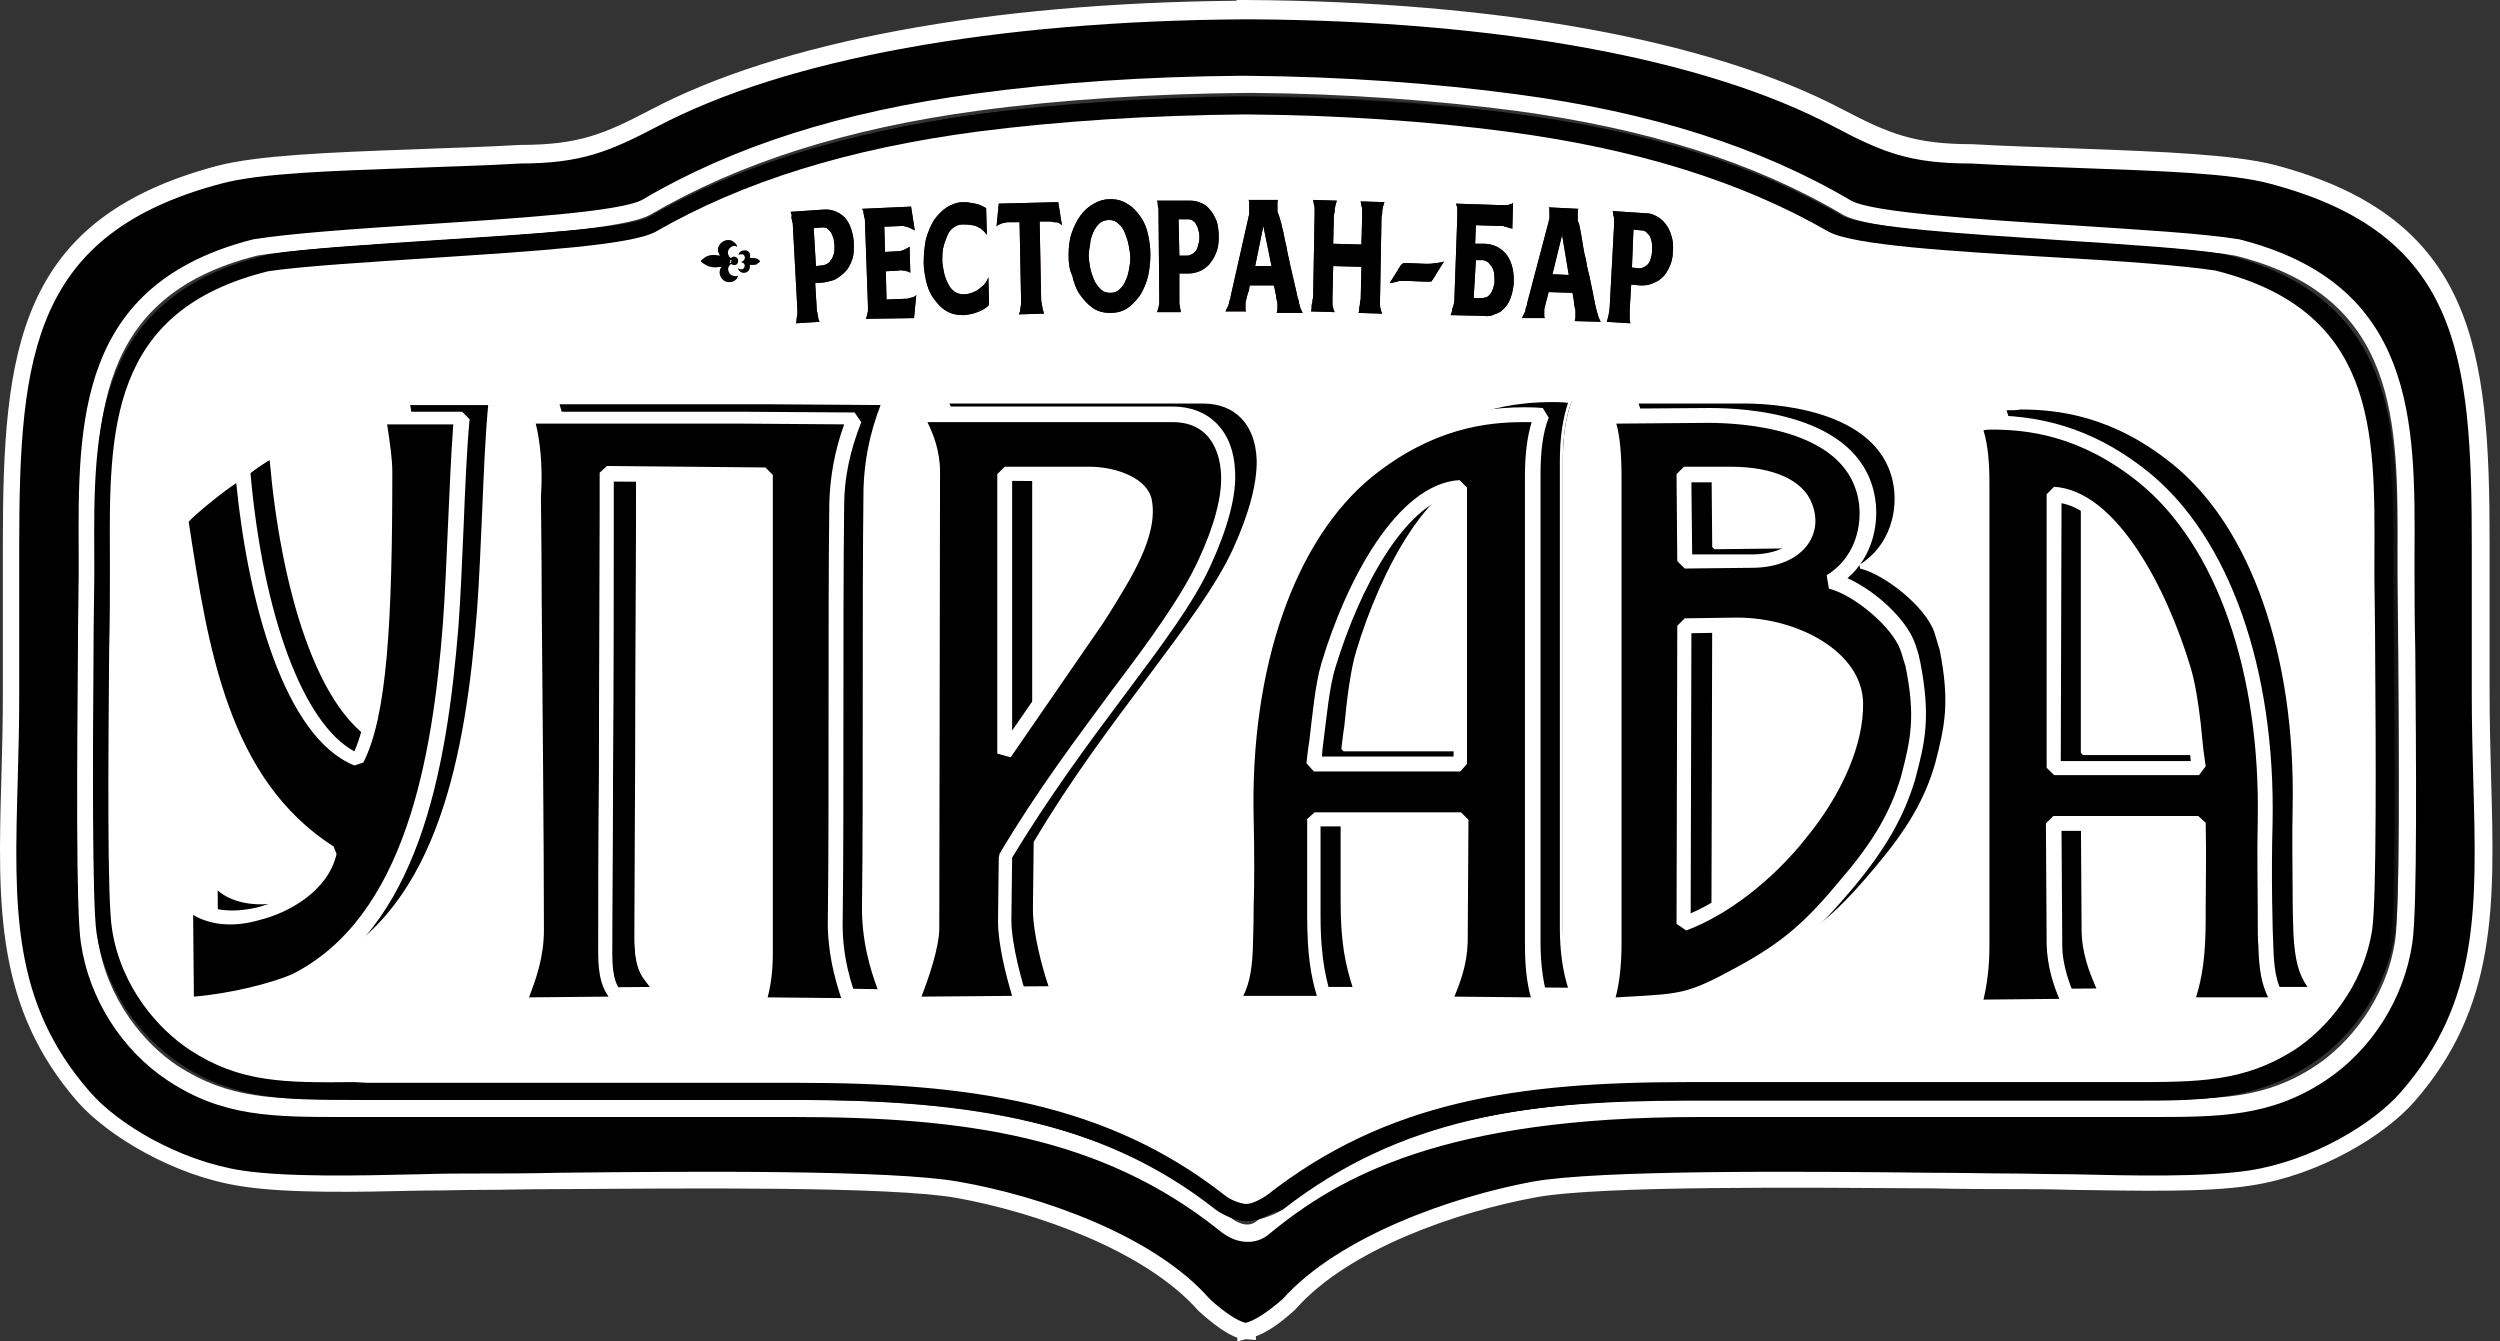 <svg width="123" height="66" viewBox="0 0 123 66" fill="none" xmlns="http://www.w3.org/2000/svg">
<rect x="0" y="0" width="123" height="66" fill="#333333" stroke="none"/>
<path fill-rule="evenodd" clip-rule="evenodd" d="M61.278 0.475C72.65 0.512 83.473 2.121 90.457 5.777C92.761 6.984 94.04 7.532 97.039 7.532C103.291 7.861 109.105 7.825 111.811 8.556C121.574 11.152 122.049 17.698 122.049 26.729C122.049 30.678 122.049 30.166 122.049 34.079C122.049 42.525 123.256 48.449 118.466 53.934C117.04 55.542 113.932 57.444 110.714 57.956C107.679 58.431 102.195 58.102 98.904 58.102C93.894 58.102 79.488 57.809 75.502 58.504C71.334 59.236 66.032 61.21 63.435 64.135C62.521 64.94 61.9 65.342 61.388 65.451V65.488C61.351 65.488 61.351 65.488 61.315 65.488C60.803 65.378 60.181 65.013 59.267 64.172C56.671 61.21 51.333 59.272 47.201 58.541C43.215 57.809 28.808 58.139 23.799 58.139C20.471 58.139 15.023 58.431 11.988 57.992C8.771 57.48 5.663 55.615 4.237 53.97C-0.553 48.485 0.653 42.562 0.653 34.115C0.653 30.166 0.653 30.678 0.653 26.766C0.653 17.734 1.129 11.189 10.892 8.593C13.634 7.862 19.448 7.898 25.664 7.569C28.662 7.569 29.942 7.021 32.245 5.814C39.156 2.121 49.943 0.548 61.278 0.475ZM118.247 46.328C118.539 44.28 118.356 31.702 118.356 28.265C118.356 21.464 118.868 14.407 110.056 12.176C105.741 11.445 92.797 11.299 90.823 10.202C86.179 7.459 80.767 5.85 74.551 5.009C70.639 4.497 66.068 4.168 61.315 4.132C56.561 4.168 51.954 4.497 48.005 5.009C41.752 5.85 36.377 7.459 31.734 10.202C29.759 11.262 16.852 11.445 12.5 12.176C3.725 14.407 4.2 21.464 4.2 28.265C4.2 31.702 4.017 44.244 4.31 46.328C4.749 49.29 6.577 51.593 8.405 52.8C11.184 54.628 13.707 54.519 17.473 54.519C24.64 54.519 31.843 54.519 39.01 54.519C47.091 54.519 54.111 55.36 60.145 60.186C60.693 60.625 61.424 60.917 62.01 60.406C67.933 55.469 75.392 54.519 83.473 54.519C90.64 54.519 97.843 54.519 105.01 54.519C108.776 54.519 111.299 54.628 114.078 52.8C115.98 51.593 117.808 49.29 118.247 46.328Z" fill="black"/>
<path d="M60.876 66V65.817C60.364 65.634 59.742 65.196 58.975 64.501L58.938 64.464C56.305 61.502 50.93 59.638 47.091 58.943C43.91 58.358 33.672 58.468 27.565 58.504C26.029 58.504 24.75 58.541 23.762 58.541C22.885 58.541 21.861 58.577 20.727 58.577C17.619 58.65 14.109 58.724 11.842 58.358C8.515 57.846 5.297 55.871 3.834 54.226C-0.224 49.582 -0.115 44.573 0.068 38.284C0.105 36.931 0.141 35.541 0.141 34.079V26.729C0.141 17.186 0.873 10.75 10.709 8.154C12.683 7.642 16.194 7.496 20.289 7.35C22.007 7.276 23.762 7.24 25.591 7.13C28.443 7.13 29.686 6.618 31.99 5.412C38.352 2.048 48.59 0.146 60.839 0.037V0H61.278C73.747 0.073 84.168 1.975 90.64 5.375C92.944 6.582 94.187 7.094 97.039 7.094C98.867 7.203 100.659 7.24 102.341 7.313C106.4 7.459 109.946 7.606 111.921 8.117C121.757 10.714 122.488 17.186 122.488 26.692V34.042C122.488 35.505 122.525 36.894 122.561 38.247C122.744 44.536 122.854 49.546 118.795 54.19C117.333 55.871 114.115 57.809 110.787 58.321C108.52 58.687 105.01 58.577 101.902 58.541C100.805 58.504 99.781 58.504 98.904 58.504C97.953 58.504 96.637 58.504 95.101 58.468C88.995 58.431 78.756 58.321 75.575 58.906C71.772 59.601 66.361 61.429 63.728 64.428L63.691 64.464C62.924 65.159 62.302 65.561 61.79 65.744V65.927L61.315 65.89C61.315 65.89 61.315 65.89 61.278 65.89L60.876 66ZM59.523 63.916C60.291 64.611 60.876 64.976 61.278 65.086C61.717 64.976 62.302 64.611 63.106 63.916C65.885 60.808 71.48 58.87 75.392 58.139C78.647 57.553 88.556 57.627 95.064 57.7C96.564 57.7 97.88 57.736 98.867 57.736C99.745 57.736 100.805 57.773 101.902 57.773C104.974 57.846 108.447 57.919 110.641 57.59C113.749 57.115 116.784 55.286 118.137 53.714C121.976 49.29 121.867 44.719 121.684 38.357C121.647 37.004 121.611 35.614 121.611 34.152V26.802C121.611 17.368 120.952 11.481 111.665 9.032C109.764 8.52 106.29 8.41 102.268 8.264C100.549 8.191 98.794 8.154 96.966 8.044C93.967 8.044 92.615 7.496 90.201 6.216C83.912 2.889 73.747 1.024 61.534 0.951H61.242C48.956 1.024 38.681 2.889 32.355 6.216C29.979 7.459 28.589 8.044 25.591 8.044C23.799 8.154 22.007 8.191 20.289 8.264C16.267 8.41 12.793 8.52 10.892 9.032C1.641 11.481 0.946 17.405 0.946 26.802V34.152C0.946 35.651 0.909 37.04 0.873 38.357C0.69 44.719 0.58 49.326 4.419 53.714C5.772 55.286 8.807 57.115 11.915 57.59C14.109 57.919 17.583 57.846 20.654 57.773C21.751 57.736 22.812 57.736 23.689 57.736C24.64 57.736 25.956 57.736 27.492 57.7C34.037 57.627 43.91 57.553 47.164 58.139C51.186 58.833 56.781 60.771 59.523 63.916ZM61.388 61.1C60.913 61.1 60.437 60.917 59.962 60.515C54.185 55.908 47.457 54.957 39.083 54.957H16.925C13.451 54.957 10.965 54.957 8.259 53.166C5.992 51.666 4.383 49.144 3.981 46.401C3.725 44.792 3.798 37.077 3.834 31.994C3.834 30.422 3.871 29.106 3.871 28.301V27.278C3.834 20.732 3.798 13.968 12.464 11.774C14.292 11.481 17.437 11.262 20.801 11.043C25.335 10.75 30.49 10.421 31.587 9.836C36.048 7.203 41.423 5.485 48.005 4.607C51.991 4.059 56.452 3.766 60.949 3.73H61.388C65.995 3.766 70.602 4.095 74.661 4.644C81.243 5.521 86.618 7.24 91.079 9.873C92.139 10.458 97.295 10.787 101.865 11.079C105.229 11.299 108.374 11.481 110.166 11.774C118.868 13.968 118.832 20.732 118.795 27.278V28.301C118.795 29.106 118.795 30.422 118.832 31.994C118.868 37.077 118.941 44.792 118.685 46.401C118.283 49.144 116.674 51.666 114.407 53.166C111.701 54.957 109.178 54.957 105.741 54.957H105.12H83.583C71.041 54.957 65.849 57.883 62.375 60.771C62.083 60.991 61.754 61.1 61.388 61.1ZM17.546 54.116H39.083C47.603 54.116 54.514 55.104 60.474 59.857C60.839 60.15 61.388 60.442 61.827 60.077C68.189 54.775 76.38 54.08 83.583 54.08H105.741C109.178 54.08 111.446 54.08 113.932 52.434C115.541 51.374 117.406 49.18 117.844 46.255C118.064 44.719 118.027 37.04 117.991 31.958C117.991 30.386 117.954 29.069 117.954 28.265V27.241C117.991 20.732 118.027 14.589 109.983 12.578C108.264 12.286 105.12 12.103 101.829 11.884C96.746 11.555 91.92 11.262 90.677 10.567C86.289 7.971 81.023 6.326 74.551 5.448C70.602 4.936 66.141 4.607 61.644 4.571H61.388C56.781 4.607 52.173 4.9 48.115 5.448C41.643 6.326 36.377 8.008 31.99 10.567C30.71 11.262 25.92 11.555 20.837 11.884C17.51 12.103 14.365 12.286 12.647 12.578C4.639 14.589 4.675 20.732 4.712 27.241V28.265C4.712 29.069 4.712 30.386 4.675 31.958C4.639 37.04 4.566 44.719 4.822 46.255C5.26 49.18 7.125 51.374 8.734 52.434C11.257 54.08 13.524 54.08 16.925 54.08L17.546 54.116Z" fill="white"/>
<mask id="mask0_238_186" style="mask-type:luminance" maskUnits="userSpaceOnUse" x="4" y="4" width="114" height="57">
<path d="M117.954 4.717H4.785V60.04H117.954V4.717Z" fill="white"/>
</mask>
<g mask="url(#mask0_238_186)">
<path fill-rule="evenodd" clip-rule="evenodd" d="M117.369 45.78C117.662 43.805 117.479 31.702 117.479 28.411C117.479 21.829 117.991 15.065 109.325 12.908C105.083 12.213 92.359 12.067 90.421 11.006C85.85 8.373 80.548 6.838 74.405 6.033C70.566 5.521 66.032 5.229 61.388 5.156C56.708 5.192 52.174 5.521 48.298 6.033C42.155 6.838 36.853 8.373 32.282 11.006C30.344 12.03 17.62 12.213 13.378 12.908C4.749 15.065 5.224 21.866 5.224 28.411C5.224 31.739 5.041 43.805 5.334 45.78C5.773 48.632 7.564 50.862 9.356 51.996C12.098 53.751 14.585 53.641 18.278 53.641C25.335 53.641 32.392 53.641 39.449 53.641C47.384 53.641 54.294 54.446 60.218 59.089C60.584 59.382 61.205 59.565 61.498 59.601C61.79 59.601 62.229 59.455 62.778 59.089C68.701 54.446 75.246 53.641 83.217 53.641C90.274 53.641 97.332 53.641 104.389 53.641C108.082 53.641 110.568 53.751 113.31 51.996C115.139 50.826 116.93 48.632 117.369 45.78Z" fill="white"/>
</g>
<mask id="mask1_238_186" style="mask-type:luminance" maskUnits="userSpaceOnUse" x="4" y="4" width="114" height="57">
<path d="M117.954 4.717H4.785V60.04H117.954V4.717Z" fill="white"/>
</mask>
<g mask="url(#mask1_238_186)">
<path d="M61.571 60.04C61.534 60.04 61.534 60.04 61.498 60.04C61.096 60.003 60.437 59.784 59.999 59.455C54.331 54.994 47.676 54.08 39.486 54.08H17.693C14.292 54.08 11.842 54.08 9.173 52.361C6.943 50.899 5.37 48.485 4.968 45.853C4.749 44.317 4.785 36.858 4.822 31.958C4.822 30.459 4.858 29.179 4.858 28.411V27.424C4.822 21.135 4.785 14.589 13.341 12.505C15.133 12.213 18.241 12.03 21.532 11.81C25.993 11.518 31.076 11.226 32.136 10.64C36.524 8.117 41.826 6.472 48.298 5.594C52.21 5.083 56.598 4.79 61.022 4.717H61.461C65.995 4.753 70.529 5.046 74.515 5.594C80.987 6.435 86.289 8.081 90.677 10.64C91.737 11.189 96.82 11.518 101.281 11.81C104.571 12.03 107.679 12.213 109.435 12.505C117.991 14.626 117.954 21.135 117.954 27.46V28.448C117.954 29.215 117.954 30.495 117.991 31.994C118.027 36.894 118.1 44.353 117.845 45.889C117.442 48.522 115.87 50.972 113.64 52.398C110.97 54.116 108.52 54.116 105.12 54.116H83.327C75.1 54.116 68.884 55.031 63.143 59.491C62.522 59.857 61.973 60.04 61.571 60.04ZM18.314 53.239H39.486C47.859 53.239 54.66 54.19 60.511 58.797C60.84 59.053 61.352 59.199 61.534 59.199C61.717 59.199 62.083 59.089 62.558 58.76C68.445 54.153 74.844 53.202 83.217 53.202H105.01C108.374 53.202 110.605 53.202 113.091 51.63C114.663 50.606 116.492 48.522 116.93 45.706C117.15 44.207 117.113 36.821 117.077 31.921C117.077 30.422 117.04 29.142 117.04 28.375V27.387C117.077 21.135 117.113 15.248 109.215 13.273C107.533 13.017 104.462 12.798 101.171 12.615C96.161 12.322 91.445 12.03 90.201 11.372C85.887 8.885 80.694 7.276 74.332 6.435C70.456 5.924 66.068 5.631 61.644 5.594H61.388C56.854 5.631 52.32 5.924 48.334 6.435C41.972 7.276 36.78 8.885 32.465 11.372C31.222 12.03 26.505 12.322 21.495 12.652C18.241 12.871 15.133 13.054 13.415 13.31C5.553 15.248 5.59 21.171 5.626 27.424V28.411C5.626 29.179 5.626 30.459 5.59 31.958C5.553 36.858 5.48 44.244 5.736 45.743C6.175 48.559 8.003 50.643 9.575 51.666C12.025 53.275 14.256 53.275 17.656 53.239H18.314Z" fill="black"/>
</g>
<path fill-rule="evenodd" clip-rule="evenodd" d="M117.15 45.816C117.442 43.842 117.259 31.738 117.259 28.448C117.259 21.866 117.771 15.101 109.105 12.944C104.864 12.249 92.139 12.103 90.201 11.043C85.631 8.41 80.329 6.874 74.186 6.07C70.346 5.558 65.812 5.265 61.169 5.192C56.488 5.229 51.954 5.558 48.078 6.07C41.935 6.874 36.633 8.41 32.063 11.043C30.125 12.066 17.4 12.249 13.159 12.944C4.529 15.101 5.005 21.902 5.005 28.448C5.005 31.775 4.822 43.842 5.114 45.816C5.553 48.668 7.345 50.899 9.136 52.032C11.879 53.787 14.365 53.678 18.058 53.678C25.115 53.678 32.172 53.678 39.23 53.678C47.164 53.678 54.075 54.482 59.998 59.126C60.401 59.418 60.986 59.601 61.278 59.638C61.571 59.638 62.01 59.491 62.558 59.126C68.482 54.482 75.027 53.678 82.998 53.678C90.055 53.678 97.112 53.678 104.169 53.678C107.862 53.678 110.349 53.787 113.091 52.032C114.919 50.862 116.711 48.668 117.15 45.816Z" fill="white"/>
<path d="M61.351 60.076C61.315 60.076 61.315 60.076 61.278 60.076C60.949 60.076 60.254 59.857 59.779 59.491C54.111 55.03 47.456 54.116 39.266 54.116H17.473C14.073 54.116 11.623 54.116 8.953 52.398C6.723 50.935 5.151 48.522 4.748 45.889C4.529 44.353 4.566 36.894 4.602 31.994C4.602 30.495 4.639 29.215 4.639 28.448V27.46C4.602 21.171 4.566 14.626 13.122 12.542C14.914 12.249 18.022 12.066 21.312 11.847C25.773 11.555 30.856 11.262 31.916 10.677C36.304 8.154 41.606 6.509 48.078 5.631C51.991 5.119 56.378 4.827 60.803 4.753H61.242C65.776 4.79 70.31 5.082 74.295 5.631C80.767 6.472 86.069 8.117 90.457 10.677C91.517 11.225 96.6 11.555 101.061 11.847C104.352 12.066 107.46 12.249 109.215 12.542C117.771 14.663 117.735 21.171 117.735 27.497V28.484C117.735 29.252 117.735 30.532 117.771 32.031C117.808 36.931 117.881 44.39 117.625 45.926C117.223 48.558 115.65 51.008 113.42 52.434C110.751 54.153 108.301 54.153 104.9 54.153H104.279H83.034C74.807 54.153 68.591 55.067 62.85 59.528C62.302 59.894 61.79 60.076 61.351 60.076ZM18.095 53.275H39.266C47.639 53.275 54.44 54.226 60.291 58.833C60.62 59.089 61.132 59.235 61.315 59.235C61.498 59.235 61.863 59.126 62.339 58.797C68.225 54.189 74.624 53.239 82.998 53.239H104.791C108.155 53.239 110.385 53.239 112.871 51.666C114.444 50.643 116.272 48.558 116.711 45.743C116.93 44.244 116.894 36.858 116.857 31.958C116.857 30.459 116.821 29.179 116.821 28.411V27.424C116.857 21.171 116.894 15.284 108.996 13.31C107.314 13.054 104.242 12.834 100.951 12.652C95.942 12.359 91.225 12.066 89.982 11.408C85.667 8.922 80.475 7.313 74.112 6.472C70.237 5.96 65.849 5.668 61.424 5.631H61.168C56.634 5.668 52.1 5.96 48.115 6.472C41.752 7.313 36.56 8.922 32.245 11.408C31.002 12.066 26.285 12.359 21.276 12.688C18.022 12.907 14.914 13.09 13.195 13.346C5.334 15.284 5.37 21.208 5.407 27.46V28.448C5.407 29.215 5.407 30.495 5.37 31.994C5.334 36.894 5.26 44.28 5.516 45.743C5.955 48.558 7.783 50.643 9.356 51.666C11.806 53.275 14.036 53.275 17.437 53.239L18.095 53.275Z" fill="black"/>
<path fill-rule="evenodd" clip-rule="evenodd" d="M102.487 37.041V23.585C105.266 23.731 107.679 28.155 108.923 32.251C109.325 33.567 109.471 36.017 109.654 37.041H102.487ZM50.93 41.465L50.894 44.609C50.894 45.926 51.442 47.937 51.735 48.632L46.25 48.668C46.506 48.083 47.31 45.999 47.31 44.939L47.347 22.488C47.347 21.208 46.798 20.257 46.506 19.672H59.121C60.949 19.672 61.79 20.988 61.863 22.524C61.936 23.658 61.534 25.157 60.693 27.022C59.048 30.605 54.55 35.285 50.93 41.465ZM50.894 36.346L55.428 29.727C56.342 28.228 58.097 25.742 57.804 23.914C57.658 23.073 56.269 22.561 55.062 22.561H50.894V36.346ZM92.797 33.896C92.761 31.519 89.543 30.02 86.874 30.057L84.351 30.093L84.314 44.756C88.227 43.293 92.871 38.028 92.797 33.896ZM90.238 24.206C89.836 23.146 88.409 22.597 86.581 22.634H84.278L84.314 26.912H87.605C89.653 26.875 90.823 25.742 90.238 24.206ZM73.308 36.858V23.256C70.493 23.402 68.079 27.863 66.8 32.031C66.397 33.347 66.215 35.834 66.068 36.858H73.308ZM77.257 48.705L72.467 48.668C72.76 47.974 73.235 46.913 73.272 45.633L73.308 39.6H66.105C66.068 41.721 66.105 43.659 66.105 44.354C66.105 46.621 66.397 47.644 66.726 48.632H61.973C62.558 47.937 62.704 47.206 62.777 45.743C62.741 46.621 62.887 43.001 62.814 39.6C62.668 33.421 64.203 26.217 68.811 22.451C71.772 20.038 74.515 19.709 76.453 19.709C76.636 19.709 76.928 19.709 77.33 19.745C77.038 20.513 76.891 21.5 76.891 22.671V45.67C76.818 46.877 76.965 47.9 77.257 48.705ZM43.325 48.778L38.681 48.705C38.937 48.12 39.083 47.315 39.083 46.218V22.671L31.295 22.597C31.295 23.036 31.295 23.804 31.295 24.535C31.295 29.398 31.258 40.734 31.222 46.182C31.222 48.01 31.734 48.12 32.063 48.705L26.944 48.778C27.309 47.827 27.858 46.657 27.858 45.085C27.858 38.649 27.712 25.998 27.712 23.767C27.821 21.829 27.565 20.403 27.309 19.818H37.95L43.434 19.855C43.069 20.769 42.593 22.232 42.557 24.06C42.484 29.837 42.557 38.869 42.484 44.463C42.484 46.365 42.996 47.864 43.325 48.778ZM24.165 19.818C23.909 22.89 23.872 26.912 23.616 30.02C23.031 37.223 21.605 44.719 15.974 47.535C14.804 48.047 12.5 48.559 10.672 48.705L10.636 43.549C12.244 45.45 17.144 43.988 17.766 41.282C12.427 37.845 11.403 31.336 10.453 24.938C10.416 24.791 10.38 25.047 10.453 24.901C10.709 24.499 12.793 22.817 13.451 22.524C14 28.887 15.828 35.358 19.082 36.675C20.252 34.408 20.472 29.508 20.472 22.524C20.472 21.756 20.325 20.769 20.142 19.818H24.165ZM95.576 31.958C96.088 34.554 95.832 35.724 95.32 37.589C94.772 39.381 93.931 40.88 92.395 42.708C90.64 44.792 89.507 45.889 87.057 47.206C84.314 48.668 84.095 48.522 80.438 48.741C80.731 48.047 80.877 47.059 80.877 45.67V22.78C80.877 21.354 80.731 20.367 80.475 19.745L85.557 19.709C88.263 19.672 92.578 20.33 93.273 23.658C93.529 24.938 93.236 26.839 91.554 27.863C92.871 28.192 94.845 29.801 95.284 31.08C95.394 31.373 95.503 31.739 95.576 31.958ZM98.575 48.741L103.292 48.705C102.999 48.01 102.524 46.986 102.524 45.706L102.487 39.746H109.617C109.654 41.831 109.617 43.769 109.617 44.427C109.617 46.657 109.325 47.681 109.032 48.668H113.713C113.164 47.974 112.981 47.242 112.908 45.78C112.945 46.657 112.798 43.074 112.872 39.673C113.018 33.567 111.482 26.437 106.948 22.707C104.023 20.33 101.28 20.001 99.379 20.001C99.196 20.001 98.94 20.001 98.501 20.038C98.794 20.806 98.94 21.756 98.94 22.926V45.706C98.977 46.95 98.867 47.937 98.575 48.741Z" fill="black"/>
<path d="M43.325 48.851L38.681 48.778L38.571 48.632C38.827 48.083 38.974 47.242 38.974 46.182V22.744L31.404 22.67C31.404 23.109 31.404 23.804 31.404 24.462V24.499C31.404 27.387 31.404 32.47 31.368 37.37C31.368 40.697 31.331 43.915 31.331 46.145C31.331 47.498 31.624 47.864 31.88 48.229C31.953 48.339 32.063 48.449 32.136 48.595L32.063 48.741L26.944 48.814L26.834 48.668C26.87 48.522 26.944 48.376 27.017 48.229C27.346 47.352 27.748 46.364 27.748 45.012C27.748 40.697 27.675 33.494 27.638 28.74C27.602 26.327 27.602 24.462 27.602 23.694C27.711 21.829 27.456 20.367 27.2 19.782L27.309 19.635H37.95L43.434 19.672L43.544 19.818C42.996 21.244 42.703 22.597 42.667 23.987C42.63 26.985 42.63 30.861 42.63 34.627C42.63 38.247 42.63 41.684 42.593 44.39C42.557 46.218 43.032 47.681 43.398 48.632L43.325 48.851ZM38.864 48.595L43.178 48.668C42.813 47.681 42.374 46.255 42.411 44.463C42.447 41.757 42.447 38.32 42.447 34.7C42.447 30.934 42.447 27.022 42.484 24.06C42.52 22.707 42.776 21.354 43.325 19.928L37.986 19.891H27.529C27.748 20.55 27.967 21.866 27.894 23.731C27.894 24.462 27.931 26.363 27.931 28.74C27.967 33.494 28.041 40.697 28.041 45.012C28.041 46.364 27.638 47.425 27.309 48.303C27.273 48.412 27.236 48.522 27.2 48.595L31.99 48.558C31.953 48.485 31.88 48.412 31.843 48.339C31.551 47.973 31.222 47.571 31.222 46.145C31.222 43.915 31.222 40.733 31.258 37.37C31.258 32.47 31.295 27.387 31.295 24.499V24.462C31.295 23.731 31.295 22.999 31.295 22.561L31.404 22.451L39.193 22.524L39.303 22.634V46.182C39.229 47.206 39.083 48.01 38.864 48.595ZM98.575 48.851L98.465 48.705C98.757 47.9 98.904 46.913 98.904 45.743V22.963C98.904 21.793 98.757 20.842 98.465 20.111L98.538 19.965C98.94 19.928 99.233 19.928 99.416 19.928C101.244 19.928 104.023 20.221 107.021 22.67C110.934 25.852 113.164 32.214 112.981 39.71C112.908 42.379 112.981 45.158 113.018 45.779C113.054 47.242 113.237 47.937 113.786 48.595L113.713 48.778H109.032L108.923 48.632C109.252 47.535 109.508 46.547 109.508 44.427V43.842C109.508 42.927 109.508 41.465 109.508 39.819H102.56L102.597 45.67C102.597 46.803 102.999 47.754 103.291 48.449L103.365 48.668L103.255 48.814L98.575 48.851ZM98.721 20.184C98.977 20.915 99.123 21.866 99.123 22.999V45.779C99.123 46.913 98.977 47.864 98.721 48.668L103.145 48.632L103.109 48.558C102.816 47.864 102.414 46.913 102.414 45.706L102.377 39.746L102.487 39.637H109.617L109.727 39.746C109.764 41.392 109.727 42.927 109.727 43.842V44.427C109.727 46.511 109.471 47.535 109.178 48.558H113.53C113.091 47.937 112.908 47.242 112.835 45.926C112.835 45.926 112.835 45.889 112.835 45.853C112.835 45.633 112.798 45.158 112.798 43.951C112.798 42.891 112.762 41.282 112.798 39.71C112.945 32.287 110.751 25.961 106.911 22.853C103.95 20.44 101.207 20.147 99.416 20.147C99.269 20.184 99.05 20.184 98.721 20.184ZM80.438 48.851L80.329 48.705C80.621 48.047 80.767 47.023 80.767 45.67V22.78C80.767 21.391 80.621 20.367 80.365 19.818L80.475 19.672L85.557 19.635C86.545 19.635 88.483 19.709 90.201 20.367C91.993 21.061 93.053 22.158 93.382 23.658C93.675 25.047 93.309 26.839 91.81 27.863C93.09 28.301 94.955 29.801 95.393 31.08C95.467 31.3 95.576 31.592 95.613 31.812L95.649 31.921C96.161 34.554 95.905 35.724 95.393 37.589C94.845 39.381 94.004 40.88 92.432 42.745C90.677 44.829 89.507 45.962 87.057 47.279C84.607 48.595 84.168 48.595 81.608 48.741C81.316 48.778 80.914 48.814 80.438 48.851ZM80.621 19.855C80.841 20.476 80.987 21.464 80.987 22.78V45.67C80.987 46.95 80.841 47.937 80.585 48.632C80.987 48.595 81.316 48.595 81.645 48.558C84.131 48.412 84.607 48.412 86.984 47.096C89.397 45.816 90.567 44.682 92.285 42.635C93.821 40.807 94.699 39.344 95.211 37.552C95.686 35.724 95.942 34.554 95.43 31.958L95.393 31.848C95.32 31.629 95.247 31.336 95.174 31.117C94.735 29.837 92.724 28.265 91.517 27.972L91.481 27.79C93.017 26.839 93.419 25.047 93.126 23.694C92.359 20.074 87.093 19.818 85.521 19.855H80.621ZM77.257 48.814L72.467 48.778L72.357 48.632L72.431 48.412C72.723 47.717 73.125 46.767 73.125 45.597L73.162 39.673H66.141C66.141 41.319 66.141 42.818 66.141 43.732V44.317C66.141 46.474 66.397 47.498 66.763 48.595L66.653 48.741H61.9L61.827 48.558C62.375 47.9 62.558 47.206 62.594 45.706C62.631 45.085 62.668 42.233 62.631 39.563C62.448 31.994 64.715 25.559 68.664 22.341C71.736 19.855 74.515 19.562 76.38 19.562C76.562 19.562 76.855 19.562 77.257 19.599L77.33 19.745C77.038 20.477 76.891 21.464 76.891 22.634V45.633C76.891 46.803 77.038 47.827 77.33 48.632L77.257 48.814ZM72.65 48.558L77.147 48.595C76.891 47.791 76.745 46.803 76.745 45.67V22.67C76.745 21.537 76.891 20.586 77.147 19.818C76.818 19.782 76.562 19.782 76.416 19.782C74.588 19.782 71.846 20.074 68.847 22.524C64.935 25.705 62.741 32.068 62.887 39.563C62.924 41.172 62.924 42.781 62.887 43.878C62.887 45.121 62.85 45.597 62.85 45.816C62.85 45.853 62.85 45.889 62.85 45.889C62.814 47.242 62.631 47.937 62.156 48.558H66.544C66.215 47.498 65.959 46.474 65.959 44.353V43.768C65.959 42.854 65.959 41.282 65.959 39.6L66.068 39.49H73.272L73.381 39.6L73.345 45.633C73.345 46.84 72.942 47.827 72.65 48.522V48.558ZM10.672 48.814L10.562 48.705L10.526 43.549L10.709 43.476C11.367 44.244 12.683 44.5 14.182 44.134C15.645 43.768 17.254 42.781 17.656 41.319C12.318 37.845 11.33 31.3 10.38 25.011L10.343 24.901C10.343 24.828 10.38 24.791 10.453 24.791C10.892 24.243 12.793 22.744 13.451 22.451L13.597 22.524C14.109 28.411 15.791 35.139 19.082 36.565C20.179 34.335 20.398 29.727 20.398 22.561C20.398 21.866 20.289 20.988 20.069 19.891L20.179 19.782H24.165L24.274 19.891C24.128 21.464 24.055 23.328 23.982 25.157C23.909 26.839 23.835 28.594 23.726 30.093C23.141 37.187 21.788 44.829 16.011 47.717C14.877 48.12 12.573 48.668 10.672 48.814ZM10.709 43.805L10.745 48.595C12.61 48.449 14.841 47.9 15.901 47.462C21.569 44.609 22.921 37.04 23.47 30.02C23.58 28.521 23.653 26.766 23.726 25.084C23.799 23.328 23.872 21.5 24.018 19.928H20.179C20.362 20.988 20.471 21.866 20.471 22.524C20.471 29.837 20.216 34.481 19.082 36.711L18.936 36.748C15.535 35.358 13.78 28.594 13.268 22.634C12.5 23.036 10.745 24.499 10.489 24.864C11.44 31.19 12.427 37.699 17.766 41.136L17.802 41.245C17.437 42.818 15.718 43.915 14.182 44.317C12.756 44.682 11.44 44.463 10.709 43.805ZM46.25 48.741L46.14 48.595C46.433 47.973 47.164 45.926 47.164 44.902L47.201 22.451C47.201 21.354 46.762 20.513 46.506 19.928C46.469 19.855 46.433 19.745 46.396 19.672L46.506 19.526H59.121C60.803 19.526 61.863 20.623 61.973 22.488C62.046 23.658 61.607 25.23 60.803 27.022C59.962 28.85 58.39 30.971 56.561 33.42C54.806 35.761 52.832 38.43 51.04 41.428L51.003 44.573C51.003 45.816 51.552 47.827 51.808 48.558L51.698 48.705L46.25 48.741ZM46.689 19.782C46.689 19.818 46.725 19.855 46.725 19.891C47.018 20.476 47.457 21.354 47.457 22.488L47.42 44.938C47.42 45.962 46.725 47.864 46.433 48.558L51.588 48.522C51.296 47.681 50.784 45.816 50.821 44.609L50.857 41.465V41.428C52.649 38.393 54.66 35.724 56.415 33.384C58.243 30.934 59.816 28.85 60.657 27.022C61.461 25.267 61.863 23.731 61.827 22.597C61.754 20.879 60.766 19.855 59.194 19.855H46.689V19.782ZM84.351 44.829L84.204 44.719L84.241 30.056L84.351 29.947L86.874 29.91C86.91 29.91 86.91 29.91 86.947 29.91C89.799 29.91 92.834 31.483 92.87 33.859C92.98 38.064 88.263 43.403 84.351 44.829ZM84.424 30.166L84.387 44.573C88.227 43.11 92.724 37.955 92.651 33.896C92.615 31.665 89.616 30.13 86.91 30.13C86.874 30.13 86.874 30.13 86.837 30.13L84.424 30.166ZM109.617 37.15H102.487L102.377 37.04V23.584L102.487 23.475C105.412 23.621 107.826 28.301 108.996 32.214C109.288 33.164 109.471 34.737 109.581 35.87C109.617 36.309 109.69 36.711 109.727 37.004L109.617 37.15ZM102.597 36.967H109.508C109.471 36.711 109.434 36.346 109.398 35.944C109.288 34.81 109.105 33.238 108.813 32.324C106.985 26.254 104.352 23.914 102.597 23.731V36.967ZM73.308 36.967H66.105L65.995 36.858C66.032 36.565 66.068 36.163 66.141 35.724C66.251 34.554 66.434 32.982 66.726 32.031C67.933 28.045 70.383 23.328 73.308 23.182L73.418 23.292V36.894L73.308 36.967ZM66.215 36.748H73.198V23.365C71.407 23.548 68.737 25.925 66.909 32.068C66.617 33.018 66.47 34.591 66.324 35.724C66.288 36.126 66.251 36.492 66.215 36.748ZM50.967 36.382L50.784 36.309V22.561L50.894 22.451H55.062C56.342 22.451 57.731 22.999 57.878 23.877C58.17 25.559 56.817 27.716 55.83 29.252C55.72 29.435 55.611 29.581 55.501 29.764L50.967 36.382ZM51.003 22.67V35.98L55.355 29.654C55.464 29.508 55.538 29.325 55.684 29.142C56.598 27.68 57.987 25.522 57.731 23.914C57.585 23.146 56.269 22.67 55.099 22.67H51.003ZM84.351 27.022L84.241 26.912L84.204 22.634L84.314 22.524H86.618C86.654 22.524 86.654 22.524 86.691 22.524C88.629 22.524 89.982 23.109 90.384 24.169C90.64 24.828 90.567 25.449 90.238 25.925C89.762 26.583 88.848 26.985 87.678 26.985L84.351 27.022ZM84.424 22.744L84.46 26.802H87.642C88.739 26.802 89.616 26.437 90.018 25.852C90.311 25.413 90.347 24.864 90.128 24.279C89.762 23.328 88.483 22.78 86.654 22.78C86.654 22.78 86.618 22.78 86.581 22.78L84.424 22.744Z" fill="white"/>
<path d="M80.292 13.163L80.621 13.2C80.694 13.2 80.767 13.2 80.841 13.163C80.914 13.127 80.987 13.09 81.06 13.017C81.133 12.944 81.17 12.871 81.206 12.761C81.243 12.652 81.279 12.505 81.279 12.359C81.279 12.249 81.279 12.14 81.279 12.03C81.279 11.92 81.243 11.81 81.206 11.701C81.17 11.591 81.097 11.518 81.023 11.445C80.95 11.372 80.877 11.335 80.767 11.335L80.365 11.299L80.292 13.163ZM79.341 10.384L80.987 10.494C81.17 10.494 81.316 10.531 81.499 10.64C81.645 10.714 81.791 10.823 81.938 11.006C82.047 11.152 82.157 11.335 82.23 11.591C82.303 11.81 82.34 12.103 82.303 12.396C82.303 12.688 82.23 12.944 82.12 13.163C82.011 13.383 81.901 13.566 81.755 13.675C81.608 13.822 81.426 13.895 81.243 13.968C81.06 14.041 80.877 14.041 80.694 14.041L80.255 14.004L80.182 15.211C80.182 15.284 80.182 15.357 80.182 15.467C80.182 15.54 80.182 15.613 80.182 15.686C80.182 15.76 80.182 15.833 80.219 15.906L79.049 15.833C79.085 15.759 79.085 15.686 79.122 15.613C79.122 15.54 79.159 15.467 79.159 15.394C79.159 15.321 79.195 15.248 79.195 15.138L79.415 11.043C79.415 10.97 79.415 10.896 79.415 10.823C79.415 10.75 79.415 10.677 79.378 10.604C79.378 10.567 79.378 10.494 79.341 10.384ZM76.38 13.492L77.184 13.529L76.855 11.555L76.38 13.492ZM74.88 15.65C74.917 15.577 74.954 15.504 74.99 15.431C75.027 15.357 75.063 15.284 75.063 15.175C75.1 15.101 75.136 14.992 75.136 14.919L76.197 10.896C76.197 10.86 76.197 10.823 76.233 10.787C76.233 10.75 76.233 10.714 76.233 10.677C76.233 10.64 76.233 10.604 76.233 10.531C76.233 10.458 76.233 10.421 76.233 10.348C76.233 10.311 76.233 10.238 76.197 10.202L77.659 10.275C77.623 10.311 77.623 10.348 77.623 10.421C77.623 10.494 77.623 10.531 77.623 10.604C77.623 10.64 77.623 10.677 77.623 10.714C77.623 10.75 77.623 10.75 77.623 10.787C77.623 10.823 77.623 10.823 77.623 10.86C77.696 11.006 77.733 11.189 77.769 11.408C77.806 11.628 77.842 11.81 77.879 12.066C77.915 12.286 77.952 12.505 78.025 12.761C78.062 12.981 78.098 13.237 78.171 13.456C78.281 13.968 78.391 14.516 78.5 15.065C78.537 15.175 78.537 15.248 78.573 15.357C78.61 15.431 78.61 15.504 78.647 15.613C78.683 15.686 78.72 15.759 78.756 15.833L77.477 15.796C77.477 15.759 77.513 15.686 77.513 15.613C77.513 15.577 77.513 15.54 77.513 15.504C77.513 15.467 77.513 15.431 77.513 15.394C77.513 15.357 77.513 15.321 77.513 15.284C77.513 15.248 77.513 15.211 77.477 15.138C77.477 15.065 77.44 14.992 77.44 14.882C77.44 14.772 77.403 14.626 77.367 14.407L76.197 14.37C76.197 14.37 76.16 14.443 76.16 14.516C76.124 14.589 76.124 14.699 76.087 14.772C76.05 14.882 76.05 14.955 76.014 15.065C75.977 15.175 75.977 15.248 75.977 15.284V15.321V15.357C75.977 15.394 75.977 15.394 75.977 15.431C75.977 15.467 75.977 15.504 75.977 15.54C75.977 15.577 75.977 15.613 76.014 15.65H74.88ZM72.504 14.663H72.906C73.016 14.663 73.125 14.626 73.198 14.589C73.235 14.553 73.272 14.516 73.308 14.48C73.345 14.443 73.381 14.407 73.381 14.37C73.418 14.334 73.418 14.26 73.454 14.224C73.454 14.187 73.491 14.114 73.491 14.078C73.491 14.041 73.528 13.968 73.528 13.931C73.528 13.895 73.528 13.822 73.528 13.785C73.528 13.639 73.528 13.492 73.491 13.346C73.454 13.237 73.418 13.127 73.345 13.054C73.272 12.981 73.235 12.908 73.162 12.871C73.089 12.834 73.016 12.798 72.942 12.798H72.613L72.504 14.663ZM71.37 15.504C71.407 15.431 71.443 15.321 71.443 15.248C71.443 15.211 71.443 15.175 71.48 15.138C71.48 15.101 71.48 15.065 71.516 15.028C71.516 14.955 71.553 14.882 71.553 14.809L71.699 10.677C71.699 10.64 71.699 10.604 71.699 10.567C71.699 10.531 71.699 10.494 71.699 10.458C71.699 10.421 71.699 10.384 71.699 10.348C71.699 10.311 71.699 10.275 71.699 10.238C71.699 10.202 71.699 10.165 71.663 10.129C71.663 10.092 71.663 10.055 71.626 10.019L73.82 10.092C73.893 10.092 73.966 10.092 74.039 10.092C74.076 10.092 74.113 10.092 74.149 10.092C74.186 10.092 74.222 10.092 74.259 10.055C74.332 10.055 74.405 10.019 74.442 9.982L74.405 11.262C74.368 11.226 74.332 11.226 74.295 11.226C74.259 11.226 74.222 11.189 74.186 11.189C74.149 11.189 74.113 11.152 74.076 11.152C74.039 11.152 74.003 11.152 73.966 11.116C73.93 11.116 73.893 11.116 73.857 11.116C73.82 11.116 73.784 11.116 73.747 11.116L72.613 11.079L72.577 11.993H73.016C73.198 11.993 73.381 12.03 73.564 12.103C73.747 12.176 73.893 12.286 74.039 12.432C74.186 12.578 74.295 12.798 74.368 13.017C74.442 13.237 74.478 13.492 74.478 13.822C74.478 14.114 74.405 14.407 74.332 14.626C74.259 14.845 74.149 15.028 74.003 15.175C73.93 15.248 73.857 15.321 73.784 15.357C73.71 15.394 73.637 15.431 73.528 15.467C73.381 15.54 73.198 15.577 73.016 15.54L71.37 15.504ZM68.372 13.931L68.737 13.346C68.737 13.346 68.774 13.31 68.774 13.273C68.811 13.237 68.811 13.2 68.847 13.163C68.884 13.127 68.884 13.09 68.92 13.054C68.957 13.017 68.957 13.017 68.993 12.981C69.03 12.944 69.067 12.944 69.14 12.944C69.176 12.944 69.249 12.944 69.286 12.944L70.163 12.981C70.31 12.981 70.456 12.981 70.602 12.944C70.749 12.944 70.895 12.908 71.041 12.871L70.675 13.456C70.675 13.456 70.639 13.492 70.639 13.529C70.602 13.566 70.602 13.602 70.566 13.639C70.529 13.675 70.529 13.712 70.493 13.748C70.456 13.785 70.456 13.785 70.456 13.822C70.419 13.858 70.383 13.858 70.31 13.858C70.273 13.858 70.2 13.858 70.163 13.858L69.286 13.822C69.14 13.822 68.993 13.822 68.847 13.822C68.664 13.895 68.518 13.895 68.372 13.931ZM64.496 15.321C64.532 15.248 64.532 15.175 64.532 15.101C64.532 15.028 64.532 14.955 64.569 14.882C64.569 14.809 64.569 14.736 64.606 14.663L64.679 10.531C64.679 10.458 64.679 10.384 64.679 10.275C64.679 10.202 64.679 10.129 64.642 10.055C64.642 9.982 64.606 9.909 64.606 9.836L65.776 9.873C65.739 9.946 65.739 10.019 65.703 10.092C65.703 10.165 65.666 10.238 65.666 10.311C65.666 10.384 65.666 10.458 65.629 10.567L65.593 11.993L66.982 12.03L67.019 10.604C67.019 10.531 67.019 10.458 67.019 10.348C67.019 10.275 67.019 10.202 66.982 10.129C66.982 10.055 66.946 9.982 66.946 9.909L68.116 9.946C68.079 10.019 68.079 10.092 68.043 10.165C68.043 10.238 68.006 10.311 68.006 10.384C68.006 10.458 68.006 10.567 67.97 10.64L67.897 14.772C67.897 14.845 67.897 14.919 67.897 14.992C67.897 15.065 67.897 15.138 67.933 15.211C67.933 15.284 67.97 15.357 68.006 15.431L66.836 15.394C66.873 15.321 66.873 15.248 66.873 15.175C66.873 15.101 66.909 15.028 66.909 14.955C66.909 14.882 66.909 14.809 66.946 14.736L66.982 13.127L65.593 13.09L65.556 14.699C65.556 14.772 65.556 14.845 65.556 14.919C65.556 14.992 65.556 15.065 65.593 15.138C65.593 15.211 65.629 15.284 65.666 15.357L64.496 15.321ZM61.754 13.09H62.558L62.156 11.116L61.754 13.09ZM60.291 15.321C60.328 15.248 60.364 15.175 60.401 15.101C60.437 15.028 60.474 14.955 60.474 14.845C60.51 14.772 60.547 14.663 60.547 14.589L61.461 10.531C61.461 10.494 61.461 10.458 61.461 10.421C61.461 10.384 61.461 10.348 61.461 10.311C61.461 10.275 61.461 10.238 61.461 10.165C61.461 10.092 61.461 10.055 61.461 9.982C61.461 9.946 61.461 9.873 61.425 9.836H62.887C62.85 9.873 62.85 9.909 62.85 9.982C62.85 10.055 62.85 10.092 62.85 10.165C62.85 10.202 62.85 10.238 62.85 10.275C62.85 10.311 62.85 10.311 62.85 10.348C62.85 10.384 62.85 10.384 62.85 10.421C62.924 10.567 62.96 10.75 63.033 10.97C63.07 11.189 63.143 11.372 63.18 11.628C63.216 11.847 63.289 12.066 63.326 12.322C63.362 12.542 63.436 12.798 63.472 13.017C63.582 13.529 63.728 14.078 63.838 14.626C63.874 14.736 63.911 14.809 63.911 14.919C63.947 14.992 63.947 15.065 63.984 15.175C64.021 15.248 64.057 15.321 64.094 15.394H62.814C62.814 15.357 62.85 15.284 62.85 15.211C62.85 15.175 62.85 15.138 62.85 15.101C62.85 15.065 62.85 15.028 62.85 14.992C62.85 14.955 62.85 14.919 62.85 14.919C62.85 14.882 62.85 14.845 62.814 14.772C62.814 14.699 62.777 14.626 62.777 14.516C62.741 14.407 62.741 14.26 62.668 14.041H61.498C61.498 14.041 61.461 14.114 61.461 14.187C61.461 14.26 61.425 14.37 61.388 14.443C61.351 14.553 61.351 14.626 61.315 14.736C61.278 14.845 61.278 14.919 61.278 14.955V14.992V15.028C61.278 15.065 61.278 15.065 61.278 15.101C61.278 15.138 61.278 15.175 61.278 15.211C61.278 15.248 61.278 15.284 61.315 15.321H60.291ZM58.024 12.578H58.353C58.426 12.578 58.499 12.578 58.572 12.542C58.645 12.505 58.719 12.469 58.792 12.396C58.865 12.322 58.901 12.249 58.938 12.103C58.975 11.993 59.011 11.847 59.011 11.701C59.011 11.591 59.011 11.481 58.975 11.372C58.938 11.262 58.938 11.152 58.865 11.079C58.828 10.97 58.755 10.896 58.682 10.86C58.609 10.787 58.499 10.787 58.39 10.787H57.987L58.024 12.578ZM56.927 9.873H58.572C58.755 9.873 58.901 9.909 59.084 9.982C59.267 10.055 59.413 10.165 59.523 10.311C59.669 10.458 59.742 10.64 59.852 10.86C59.925 11.079 59.962 11.372 59.962 11.664C59.962 11.957 59.925 12.249 59.816 12.469C59.742 12.688 59.596 12.871 59.486 13.017C59.34 13.163 59.194 13.273 59.011 13.346C58.828 13.419 58.645 13.456 58.463 13.456H58.024V14.663C58.024 14.736 58.024 14.809 58.024 14.919C58.024 14.992 58.06 15.065 58.06 15.138C58.06 15.211 58.097 15.284 58.097 15.357H56.927C56.964 15.284 56.964 15.211 57 15.138C57 15.065 57.037 14.992 57.037 14.919C57.037 14.845 57.037 14.772 57.037 14.663L57 10.531C57 10.458 57 10.384 57 10.311C57 10.238 56.964 10.165 56.964 10.092C56.964 10.055 56.964 9.946 56.927 9.873ZM53.563 12.578C53.563 12.761 53.6 12.944 53.636 13.163C53.673 13.383 53.746 13.566 53.819 13.748C53.892 13.931 54.002 14.078 54.148 14.224C54.294 14.37 54.441 14.407 54.623 14.407C54.806 14.407 54.916 14.37 55.062 14.26C55.172 14.151 55.282 14.041 55.355 13.858C55.428 13.712 55.501 13.529 55.538 13.31C55.574 13.127 55.611 12.908 55.611 12.688C55.611 12.505 55.574 12.322 55.538 12.103C55.501 11.884 55.428 11.664 55.355 11.481C55.282 11.299 55.172 11.116 55.026 11.006C54.879 10.86 54.733 10.823 54.55 10.823C54.367 10.823 54.185 10.896 54.075 11.006C53.965 11.116 53.855 11.262 53.782 11.445C53.709 11.628 53.636 11.81 53.636 11.993C53.6 12.213 53.563 12.396 53.563 12.578ZM52.576 12.578C52.576 12.176 52.612 11.81 52.722 11.481C52.832 11.152 52.978 10.86 53.161 10.604C53.344 10.348 53.563 10.165 53.819 10.019C54.075 9.873 54.331 9.799 54.623 9.799C54.953 9.799 55.245 9.873 55.501 10.055C55.757 10.202 55.94 10.421 56.123 10.677C56.305 10.933 56.415 11.226 56.488 11.555C56.561 11.884 56.598 12.213 56.598 12.542C56.598 12.871 56.561 13.2 56.488 13.566C56.415 13.895 56.269 14.224 56.123 14.48C55.94 14.736 55.757 14.955 55.501 15.138C55.245 15.321 54.953 15.394 54.623 15.394C54.294 15.394 54.002 15.321 53.746 15.138C53.49 14.955 53.307 14.736 53.124 14.48C52.941 14.224 52.832 13.895 52.759 13.566C52.612 13.273 52.576 12.944 52.576 12.578ZM49.029 11.152L49.139 10.019L52.064 9.946L52.247 11.079C52.21 11.043 52.137 11.006 52.1 10.97C52.027 10.933 51.954 10.933 51.881 10.933C51.808 10.933 51.735 10.896 51.662 10.896H51.15L51.223 14.663C51.223 14.772 51.223 14.845 51.259 14.955C51.259 15.028 51.296 15.101 51.296 15.211C51.333 15.284 51.333 15.357 51.369 15.431L50.126 15.467C50.162 15.394 50.199 15.321 50.199 15.211C50.199 15.138 50.236 15.028 50.236 14.955C50.236 14.845 50.236 14.772 50.236 14.699L50.162 10.933H49.651C49.577 10.933 49.504 10.933 49.395 10.97C49.321 10.97 49.248 11.006 49.175 11.043C49.139 11.043 49.066 11.079 49.029 11.152ZM45.446 12.944C45.446 12.542 45.482 12.14 45.555 11.774C45.665 11.408 45.775 11.116 45.958 10.823C46.14 10.567 46.36 10.348 46.579 10.202C46.835 10.055 47.091 9.946 47.383 9.946C47.493 9.946 47.639 9.946 47.749 9.982C47.859 9.982 47.968 10.019 48.115 10.055C48.261 10.092 48.371 10.165 48.517 10.238L48.554 11.555C48.444 11.408 48.334 11.299 48.224 11.226C48.078 11.152 47.968 11.079 47.822 11.079C47.676 11.043 47.53 11.043 47.347 11.043C47.164 11.043 47.018 11.116 46.872 11.226C46.725 11.335 46.652 11.481 46.579 11.664C46.506 11.847 46.433 12.03 46.396 12.249C46.36 12.469 46.36 12.652 46.36 12.798C46.36 12.981 46.396 13.163 46.433 13.346C46.469 13.566 46.542 13.748 46.616 13.895C46.689 14.078 46.798 14.224 46.945 14.334C47.091 14.443 47.237 14.48 47.42 14.48C47.566 14.48 47.749 14.443 47.895 14.37C48.042 14.334 48.151 14.224 48.298 14.114C48.444 14.004 48.554 13.858 48.627 13.639L48.663 14.992C48.554 15.138 48.407 15.211 48.261 15.284C48.115 15.357 47.968 15.394 47.859 15.431C47.713 15.467 47.53 15.504 47.383 15.504C47.054 15.504 46.762 15.431 46.542 15.284C46.286 15.138 46.104 14.918 45.921 14.663C45.738 14.407 45.628 14.114 45.555 13.785C45.519 13.566 45.446 13.273 45.446 12.944ZM42.593 15.686C42.63 15.65 42.63 15.577 42.667 15.504C42.667 15.431 42.703 15.357 42.703 15.284C42.703 15.211 42.703 15.101 42.703 15.028L42.557 10.933C42.557 10.823 42.557 10.75 42.52 10.677C42.52 10.604 42.484 10.531 42.484 10.458C42.484 10.384 42.447 10.311 42.411 10.275L44.824 10.165L45.007 11.335C44.934 11.299 44.861 11.262 44.787 11.226C44.714 11.189 44.678 11.189 44.605 11.152C44.531 11.152 44.495 11.116 44.422 11.116L43.508 11.152L43.544 12.396L44.202 12.359C44.276 12.359 44.312 12.359 44.385 12.322C44.422 12.322 44.495 12.286 44.568 12.249C44.641 12.213 44.678 12.176 44.751 12.14L44.787 13.419C44.714 13.383 44.678 13.346 44.605 13.346C44.531 13.31 44.495 13.31 44.422 13.31C44.349 13.31 44.312 13.273 44.239 13.31L43.581 13.346L43.617 14.736L44.568 14.699C44.641 14.699 44.678 14.699 44.751 14.663C44.787 14.663 44.861 14.626 44.934 14.626C45.007 14.589 45.043 14.553 45.08 14.516L44.97 15.65L42.593 15.686ZM40.144 13.09L40.473 13.054C40.546 13.054 40.619 13.017 40.692 12.981C40.765 12.944 40.838 12.871 40.875 12.798C40.948 12.725 40.985 12.615 41.021 12.505C41.058 12.396 41.058 12.249 41.058 12.103C41.058 11.993 41.021 11.884 41.021 11.774C40.985 11.664 40.948 11.555 40.911 11.481C40.875 11.408 40.802 11.335 40.729 11.262C40.656 11.189 40.546 11.189 40.436 11.189L40.034 11.226L40.144 13.09ZM38.9 10.421L40.546 10.311C40.729 10.311 40.875 10.311 41.058 10.384C41.241 10.458 41.387 10.531 41.533 10.677C41.679 10.823 41.789 11.006 41.862 11.226C41.935 11.445 42.008 11.701 42.008 12.03C42.008 12.322 42.008 12.615 41.899 12.834C41.826 13.054 41.716 13.237 41.57 13.383C41.423 13.529 41.277 13.639 41.094 13.748C40.911 13.822 40.729 13.858 40.546 13.895L40.107 13.931L40.18 15.138C40.18 15.211 40.18 15.284 40.217 15.394C40.217 15.467 40.253 15.54 40.253 15.613C40.253 15.686 40.29 15.759 40.326 15.833L39.156 15.906C39.193 15.833 39.193 15.76 39.193 15.686C39.193 15.613 39.23 15.54 39.23 15.467C39.23 15.394 39.23 15.321 39.23 15.211L39.01 11.116C39.01 11.043 39.01 10.97 38.974 10.896C38.974 10.823 38.937 10.75 38.937 10.677C38.974 10.604 38.937 10.531 38.9 10.421Z" fill="#660B00"/>
<path fill-rule="evenodd" clip-rule="evenodd" d="M35.5 13.127C35.317 13.383 35.427 13.675 35.646 13.822C35.939 13.968 36.268 13.822 36.304 13.566C36.231 13.602 36.158 13.602 36.048 13.566C35.902 13.529 35.792 13.346 35.829 13.163C35.865 13.09 35.902 13.017 35.975 12.981C36.268 13.2 36.45 12.761 36.194 12.652C36.048 12.578 36.048 12.688 35.939 12.688C35.829 12.615 35.756 12.396 35.865 12.249C35.939 12.14 36.121 12.03 36.268 12.139C36.268 12.03 36.121 11.92 36.012 11.847C35.756 11.737 35.463 11.884 35.353 12.139C35.28 12.322 35.353 12.432 35.427 12.578C35.244 12.578 35.171 12.505 34.878 12.578C34.805 12.615 34.732 12.615 34.659 12.688L34.476 12.834C34.549 12.944 34.695 13.017 34.842 13.09C35.207 13.2 35.28 13.127 35.5 13.127ZM35.975 12.944C35.939 12.907 35.939 12.944 35.865 12.944L35.939 12.871C35.902 12.798 35.902 12.834 35.902 12.798C35.939 12.798 35.975 12.798 36.012 12.798C35.975 12.834 35.975 12.907 35.975 12.944Z" fill="#927E3B"/>
<path fill-rule="evenodd" clip-rule="evenodd" d="M36.597 13.419C36.779 13.419 36.889 13.273 36.889 13.127C36.889 13.09 36.889 13.054 36.889 13.017C36.962 13.054 37.109 13.017 37.182 13.017C37.218 13.017 37.255 12.981 37.291 12.944C37.328 12.944 37.365 12.871 37.401 12.871C37.291 12.688 37.072 12.688 36.889 12.688C36.962 12.432 36.779 12.322 36.67 12.322C36.524 12.322 36.377 12.359 36.341 12.542C36.414 12.505 36.377 12.505 36.487 12.505C36.706 12.505 36.706 12.834 36.487 12.871V12.907C36.779 12.944 36.633 13.419 36.304 13.2C36.341 13.31 36.45 13.419 36.597 13.419Z" fill="#927E3B"/>
<path fill-rule="evenodd" clip-rule="evenodd" d="M101.024 37.772V24.316C103.803 24.462 106.217 28.886 107.46 32.982C107.862 34.298 108.008 36.748 108.191 37.772H101.024ZM49.468 42.16L49.431 45.304C49.431 46.62 49.98 48.632 50.272 49.326L44.787 49.363C45.043 48.778 45.848 46.694 45.848 45.633L45.884 23.182C45.884 21.902 45.336 20.952 45.043 20.367H57.658C59.486 20.367 60.328 21.683 60.401 23.219C60.474 24.352 60.072 25.852 59.231 27.716C57.585 31.336 53.124 36.017 49.468 42.16ZM49.431 37.077L53.965 30.459C54.879 28.959 56.635 26.473 56.342 24.645C56.196 23.804 54.806 23.292 53.6 23.292H49.431V37.077ZM91.335 34.627C91.298 32.25 88.081 30.751 85.411 30.788L82.888 30.824L82.852 45.487C86.801 44.024 91.408 38.759 91.335 34.627ZM88.812 24.937C88.409 23.877 86.984 23.328 85.155 23.365H82.852L82.888 27.643H86.179C88.227 27.607 89.36 26.473 88.812 24.937ZM71.846 37.589V23.987C69.03 24.133 66.617 28.594 65.337 32.762C64.935 34.079 64.752 36.565 64.606 37.589H71.846ZM75.831 49.436L71.041 49.399C71.334 48.705 71.809 47.644 71.846 46.364L71.882 40.331H64.679C64.642 42.452 64.679 44.39 64.679 45.085C64.679 47.352 64.971 48.376 65.3 49.363H60.547C61.132 48.668 61.278 47.937 61.351 46.474C61.315 47.352 61.461 43.732 61.388 40.331C61.242 34.152 62.777 26.948 67.385 23.182C70.346 20.769 73.089 20.44 75.027 20.44C75.21 20.44 75.502 20.44 75.904 20.476C75.612 21.244 75.466 22.232 75.466 23.402V46.401C75.392 47.608 75.539 48.595 75.831 49.436ZM41.899 49.472L37.255 49.399C37.511 48.814 37.657 48.01 37.657 46.913V23.365L29.869 23.292C29.869 23.731 29.869 24.499 29.869 25.23C29.869 30.093 29.832 41.428 29.796 46.876C29.796 48.705 30.308 48.814 30.637 49.399L25.518 49.472C25.883 48.522 26.432 47.352 26.432 45.779C26.432 39.344 26.285 26.692 26.285 24.462C26.395 22.524 26.139 21.098 25.883 20.513H36.524L42.008 20.549C41.643 21.464 41.167 22.926 41.131 24.755C41.058 30.532 41.131 39.563 41.058 45.158C41.058 47.096 41.533 48.595 41.899 49.472ZM22.739 20.549C22.483 23.621 22.446 27.643 22.19 30.751C21.605 37.955 20.179 45.45 14.548 48.266C13.378 48.778 11.074 49.29 9.246 49.436L9.21 44.28C10.818 46.182 15.718 44.719 16.34 42.013C11.001 38.576 10.014 32.068 9.027 25.669C8.99 25.522 8.954 25.778 9.027 25.632C9.283 25.23 11.367 23.548 12.025 23.255C12.573 29.618 14.402 36.09 17.656 37.406C18.826 35.139 19.046 30.239 19.046 23.255C19.046 22.488 18.899 21.5 18.716 20.549H22.739ZM94.114 32.689C94.626 35.285 94.37 36.455 93.858 38.32C93.309 40.112 92.468 41.611 90.933 43.439C89.177 45.523 88.044 46.62 85.594 47.937C82.852 49.399 82.632 49.253 78.976 49.472C79.268 48.778 79.415 47.791 79.415 46.401V23.511C79.415 22.085 79.268 21.098 79.012 20.476L84.095 20.44C86.801 20.403 91.115 21.061 91.81 24.389C92.066 25.669 91.773 27.57 90.091 28.594C91.408 28.923 93.382 30.532 93.821 31.812C93.967 32.068 94.077 32.433 94.114 32.689ZM97.112 49.472L101.829 49.436C101.536 48.741 101.061 47.717 101.061 46.438L101.024 40.477H108.155C108.191 42.562 108.155 44.5 108.155 45.158C108.155 47.388 107.862 48.412 107.57 49.399H112.287C111.738 48.705 111.555 47.973 111.482 46.511C111.519 47.388 111.372 43.805 111.446 40.404C111.592 34.298 110.056 27.168 105.522 23.438C102.597 21.061 99.854 20.732 97.953 20.732C97.77 20.732 97.514 20.732 97.076 20.769C97.368 21.537 97.514 22.488 97.514 23.658V46.438C97.551 47.681 97.404 48.668 97.112 49.472Z" fill="black"/>
<path d="M41.899 49.838L37.255 49.765L36.926 49.253C37.182 48.741 37.291 47.937 37.291 46.913V23.731L30.198 23.694C30.198 24.133 30.198 24.718 30.198 25.267C30.198 28.192 30.198 33.274 30.161 38.211C30.161 41.538 30.125 44.719 30.125 46.95C30.125 48.229 30.381 48.558 30.637 48.888C30.746 48.997 30.82 49.144 30.929 49.29L30.637 49.802L25.517 49.875L25.188 49.399C25.225 49.253 25.298 49.107 25.371 48.961C25.7 48.083 26.066 47.132 26.066 45.853C26.066 41.538 25.993 34.335 25.956 29.545C25.92 27.131 25.92 25.267 25.92 24.535C25.993 22.707 25.81 21.281 25.554 20.732L25.883 20.257H36.524L42.045 20.294L42.374 20.769C41.826 22.158 41.533 23.511 41.533 24.864C41.496 27.863 41.496 31.738 41.496 35.505C41.496 39.125 41.496 42.562 41.46 45.268C41.423 47.023 41.862 48.412 42.264 49.436L41.899 49.838ZM37.767 49.07L41.387 49.107C41.058 48.12 40.692 46.767 40.729 45.158C40.765 42.452 40.765 39.051 40.765 35.432C40.765 31.665 40.765 27.753 40.802 24.755C40.838 23.475 41.058 22.195 41.533 20.879L36.524 20.842H26.358C26.541 21.573 26.724 22.817 26.614 24.462C26.614 25.193 26.651 27.058 26.651 29.435C26.688 34.225 26.761 41.428 26.761 45.743C26.761 47.132 26.358 48.193 26.029 49.07L29.942 49.034C29.686 48.668 29.43 48.156 29.43 46.876C29.43 44.646 29.43 41.465 29.467 38.137C29.467 33.201 29.503 28.119 29.503 25.23C29.503 24.462 29.503 23.731 29.503 23.255L29.869 22.926L37.657 22.999L38.023 23.365V46.913C38.023 47.827 37.913 48.522 37.767 49.07ZM97.112 49.838L96.783 49.363C97.039 48.595 97.185 47.644 97.185 46.511V23.731C97.185 22.597 97.039 21.646 96.783 20.952L97.075 20.477C97.478 20.44 97.77 20.44 97.953 20.44C100.878 20.44 103.401 21.354 105.741 23.255C109.69 26.473 111.957 32.909 111.811 40.478C111.738 43.11 111.811 45.926 111.848 46.547C111.884 47.973 112.067 48.595 112.542 49.217L112.286 49.802H107.606L107.277 49.363C107.57 48.485 107.862 47.498 107.862 45.231V44.646C107.862 43.805 107.862 42.416 107.862 40.88H101.427L101.463 46.474C101.463 47.571 101.865 48.485 102.121 49.144L102.195 49.363L101.865 49.838H97.112ZM97.587 21.171C97.807 21.902 97.88 22.744 97.88 23.767V46.547C97.88 47.535 97.77 48.412 97.587 49.18L101.317 49.144C101.024 48.449 100.732 47.571 100.695 46.474L100.659 40.514L101.024 40.148H108.155L108.52 40.478C108.557 42.123 108.52 43.659 108.52 44.609V45.194C108.52 47.096 108.337 48.12 108.045 49.07H111.592C111.263 48.412 111.153 47.681 111.116 46.694V46.584C111.08 46.291 111.08 45.743 111.08 44.719C111.08 43.659 111.043 42.05 111.08 40.441C111.226 33.091 109.069 26.875 105.266 23.767C102.341 21.391 99.708 21.135 97.953 21.135C97.88 21.135 97.77 21.135 97.587 21.171ZM79.012 49.802L78.683 49.326C78.939 48.705 79.085 47.717 79.085 46.401V23.511C79.085 22.158 78.976 21.171 78.72 20.623L79.049 20.111L84.131 20.074C85.813 20.074 91.371 20.33 92.212 24.279C92.505 25.632 92.176 27.351 90.896 28.448C92.212 29.033 93.785 30.422 94.223 31.665C94.296 31.885 94.406 32.177 94.443 32.433L94.479 32.58C94.991 35.249 94.735 36.455 94.223 38.357C93.675 40.185 92.797 41.721 91.225 43.622C89.47 45.706 88.263 46.876 85.777 48.193C83.29 49.509 82.778 49.546 80.255 49.692C79.89 49.765 79.488 49.802 79.012 49.802ZM79.524 20.842C79.707 21.5 79.78 22.378 79.78 23.511V46.401C79.78 47.498 79.67 48.412 79.488 49.07C79.744 49.07 79.963 49.034 80.182 49.034C82.705 48.888 83.071 48.888 85.411 47.608C87.788 46.328 88.921 45.268 90.64 43.183C92.176 41.392 93.017 39.929 93.529 38.211C94.004 36.382 94.26 35.285 93.748 32.762L93.711 32.653C93.638 32.433 93.565 32.141 93.492 31.958C93.09 30.861 91.262 29.289 89.982 28.959L89.872 28.301C91.517 27.278 91.627 25.413 91.408 24.462C90.677 21.025 85.557 20.805 84.022 20.805L79.524 20.842ZM75.831 49.765L71.041 49.728L70.712 49.253L70.785 49.034C71.078 48.376 71.443 47.425 71.443 46.328L71.48 40.66H64.971C64.971 42.196 64.971 43.586 64.971 44.463V45.048C64.971 47.352 65.3 48.339 65.556 49.253L65.227 49.692H60.474L60.218 49.107C60.73 48.485 60.876 47.864 60.949 46.401C60.949 45.816 61.022 43.037 60.986 40.258C60.803 32.616 63.106 26.108 67.129 22.853C69.469 20.952 72.028 20.038 74.99 20.038C75.173 20.038 75.466 20.038 75.904 20.074L76.197 20.55C75.904 21.281 75.794 22.232 75.794 23.365V46.364C75.794 47.498 75.941 48.485 76.197 49.253L75.831 49.765ZM71.553 49.034L75.319 49.07C75.1 48.303 75.027 47.425 75.027 46.401V23.402C75.027 22.378 75.136 21.5 75.356 20.769C75.173 20.769 75.063 20.769 74.954 20.769C73.162 20.769 70.493 21.061 67.531 23.438C63.691 26.546 61.498 32.872 61.68 40.295C61.717 41.904 61.717 43.513 61.68 44.609C61.68 45.633 61.644 46.182 61.644 46.474V46.584C61.607 47.608 61.498 48.339 61.169 48.997H64.788C64.496 48.01 64.313 46.986 64.313 45.048V44.463C64.313 43.549 64.313 41.977 64.313 40.295L64.679 39.966H71.882L72.248 40.331L72.211 46.364C72.175 47.462 71.846 48.339 71.553 49.034ZM9.21 49.765L8.844 49.436L8.807 44.28L9.429 44.061C10.014 44.756 11.257 44.975 12.647 44.646C13.963 44.317 15.462 43.439 15.864 42.16C10.562 38.576 9.575 32.031 8.624 25.705C8.624 25.742 8.661 25.852 8.771 25.888L8.588 25.559C8.624 25.449 8.698 25.34 8.771 25.303C9.283 24.681 11.147 23.219 11.806 22.926L12.318 23.219C12.939 30.276 14.914 35.614 17.437 36.967C18.424 34.7 18.643 30.02 18.643 23.292C18.643 22.634 18.534 21.72 18.351 20.659L18.68 20.257H22.739L23.104 20.623C22.958 22.195 22.885 24.06 22.812 25.852C22.739 27.534 22.666 29.289 22.556 30.824C21.971 37.991 20.581 45.706 14.731 48.632C13.524 49.07 11.184 49.655 9.21 49.765ZM9.502 45.012L9.539 49.034C11.33 48.888 13.341 48.376 14.365 47.937C19.96 45.121 21.276 37.26 21.788 30.715C21.898 29.215 21.971 27.46 22.044 25.778C22.117 24.096 22.19 22.414 22.3 20.879H19.046C19.192 21.829 19.302 22.597 19.302 23.219C19.302 30.568 19.046 35.249 17.875 37.516L17.437 37.662C13.999 36.273 12.208 29.654 11.623 23.767C10.855 24.279 9.612 25.303 9.283 25.669C10.233 31.885 11.221 38.32 16.413 41.648L16.559 42.013C16.157 43.805 14.255 44.902 12.756 45.268C11.513 45.633 10.343 45.523 9.502 45.012ZM44.787 49.728L44.458 49.217C44.751 48.632 45.482 46.62 45.482 45.633L45.519 23.182C45.519 22.158 45.116 21.354 44.861 20.769C44.824 20.659 44.787 20.586 44.751 20.513L45.08 20.001H57.695C59.486 20.001 60.693 21.208 60.766 23.182C60.839 24.389 60.401 25.998 59.56 27.826C58.719 29.691 57.11 31.812 55.282 34.261C53.526 36.602 51.588 39.234 49.797 42.196L49.76 45.268C49.76 46.474 50.309 48.449 50.565 49.144L50.236 49.619L44.787 49.728ZM45.628 20.769C45.921 21.354 46.25 22.195 46.25 23.219L46.213 45.67C46.213 46.62 45.665 48.193 45.336 49.034L49.797 48.997C49.504 48.047 49.102 46.438 49.102 45.341L49.139 42.196L49.175 42.013C50.967 38.978 52.978 36.309 54.733 33.932C56.561 31.519 58.097 29.398 58.938 27.607C59.742 25.888 60.145 24.389 60.072 23.292C60.035 22.524 59.706 20.769 57.695 20.769H45.628ZM82.961 45.779L82.486 45.45L82.522 30.788L82.888 30.422L85.411 30.386C85.448 30.386 85.448 30.386 85.484 30.386C88.446 30.386 91.627 32.068 91.664 34.591C91.7 36.565 90.677 39.015 88.848 41.245C87.166 43.366 84.936 45.048 82.961 45.779ZM83.217 31.154L83.181 44.938C86.874 43.33 91.042 38.467 90.969 34.627C90.933 32.543 88.044 31.117 85.484 31.117C85.448 31.117 85.448 31.117 85.411 31.117L83.217 31.154ZM108.191 38.137H101.061L100.695 37.772V24.316L101.061 23.95C104.096 24.133 106.582 28.85 107.789 32.872C108.082 33.859 108.264 35.358 108.374 36.565C108.411 37.004 108.484 37.406 108.52 37.699L108.191 38.137ZM101.39 37.443H107.789C107.752 37.223 107.752 36.967 107.716 36.711C107.606 35.578 107.423 34.042 107.167 33.128C105.997 29.215 103.803 25.23 101.427 24.755L101.39 37.443ZM71.846 37.955H64.642L64.276 37.552C64.313 37.26 64.35 36.858 64.423 36.419C64.569 35.176 64.715 33.64 65.008 32.653C66.215 28.594 68.737 23.804 71.809 23.621L72.175 23.987V37.589L71.846 37.955ZM65.044 37.223H71.516V24.352C69.103 24.864 66.909 28.886 65.703 32.835C65.41 33.75 65.264 35.322 65.118 36.455C65.081 36.748 65.044 37.004 65.044 37.223ZM49.724 37.26L49.066 37.077V23.328L49.431 22.963H53.599C54.952 22.963 56.488 23.548 56.671 24.608C57 26.4 55.574 28.557 54.587 30.166C54.477 30.349 54.367 30.495 54.258 30.678L49.724 37.26ZM49.797 23.658V35.944L53.709 30.276C53.782 30.13 53.892 29.947 54.002 29.801C54.916 28.375 56.269 26.254 56.013 24.755C55.903 24.206 54.806 23.694 53.636 23.694L49.797 23.658ZM82.888 27.972L82.522 27.607L82.486 23.328L82.852 22.963H85.155C87.239 22.963 88.702 23.621 89.141 24.755C89.433 25.486 89.36 26.181 88.958 26.766C88.446 27.497 87.459 27.936 86.179 27.936L82.888 27.972ZM83.217 23.731L83.254 27.278H86.179C87.203 27.278 88.007 26.948 88.373 26.437C88.629 26.071 88.665 25.596 88.483 25.084C88.153 24.206 86.947 23.731 85.155 23.731H83.217Z" fill="white"/>
<path d="M80.292 13.163L80.621 13.2C80.694 13.2 80.767 13.2 80.841 13.163C80.914 13.127 80.987 13.09 81.06 13.017C81.133 12.944 81.17 12.871 81.206 12.761C81.243 12.652 81.279 12.505 81.279 12.359C81.279 12.249 81.279 12.14 81.279 12.03C81.279 11.92 81.243 11.81 81.206 11.701C81.17 11.591 81.097 11.518 81.023 11.445C80.95 11.372 80.877 11.335 80.767 11.335L80.365 11.299L80.292 13.163ZM79.341 10.384L80.987 10.494C81.17 10.494 81.316 10.531 81.499 10.64C81.645 10.714 81.791 10.823 81.938 11.006C82.047 11.152 82.157 11.335 82.23 11.591C82.303 11.81 82.34 12.103 82.303 12.396C82.303 12.688 82.23 12.944 82.12 13.163C82.011 13.383 81.901 13.566 81.755 13.675C81.608 13.822 81.426 13.895 81.243 13.968C81.06 14.041 80.877 14.041 80.694 14.041L80.255 14.004L80.182 15.211C80.182 15.284 80.182 15.357 80.182 15.467C80.182 15.54 80.182 15.613 80.182 15.686C80.182 15.76 80.182 15.833 80.219 15.906L79.049 15.833C79.085 15.759 79.085 15.686 79.122 15.613C79.122 15.54 79.159 15.467 79.159 15.394C79.159 15.321 79.195 15.248 79.195 15.138L79.415 11.043C79.415 10.97 79.415 10.896 79.415 10.823C79.415 10.75 79.415 10.677 79.378 10.604C79.378 10.567 79.378 10.494 79.341 10.384ZM76.38 13.492L77.184 13.529L76.855 11.555L76.38 13.492ZM74.88 15.65C74.917 15.577 74.954 15.504 74.99 15.431C75.027 15.357 75.063 15.284 75.063 15.175C75.1 15.101 75.136 14.992 75.136 14.919L76.197 10.896C76.197 10.86 76.197 10.823 76.233 10.787C76.233 10.75 76.233 10.714 76.233 10.677C76.233 10.64 76.233 10.604 76.233 10.531C76.233 10.458 76.233 10.421 76.233 10.348C76.233 10.311 76.233 10.238 76.197 10.202L77.659 10.275C77.623 10.311 77.623 10.348 77.623 10.421C77.623 10.494 77.623 10.531 77.623 10.604C77.623 10.64 77.623 10.677 77.623 10.714C77.623 10.75 77.623 10.75 77.623 10.787C77.623 10.823 77.623 10.823 77.623 10.86C77.696 11.006 77.733 11.189 77.769 11.408C77.806 11.628 77.842 11.81 77.879 12.066C77.915 12.286 77.952 12.505 78.025 12.761C78.062 12.981 78.098 13.237 78.171 13.456C78.281 13.968 78.391 14.516 78.5 15.065C78.537 15.175 78.537 15.248 78.573 15.357C78.61 15.431 78.61 15.504 78.647 15.613C78.683 15.686 78.72 15.759 78.756 15.833L77.477 15.796C77.477 15.759 77.513 15.686 77.513 15.613C77.513 15.577 77.513 15.54 77.513 15.504C77.513 15.467 77.513 15.431 77.513 15.394C77.513 15.357 77.513 15.321 77.513 15.284C77.513 15.248 77.513 15.211 77.477 15.138C77.477 15.065 77.44 14.992 77.44 14.882C77.44 14.772 77.403 14.626 77.367 14.407L76.197 14.37C76.197 14.37 76.16 14.443 76.16 14.516C76.124 14.589 76.124 14.699 76.087 14.772C76.05 14.882 76.05 14.955 76.014 15.065C75.977 15.175 75.977 15.248 75.977 15.284V15.321V15.357C75.977 15.394 75.977 15.394 75.977 15.431C75.977 15.467 75.977 15.504 75.977 15.54C75.977 15.577 75.977 15.613 76.014 15.65H74.88ZM72.504 14.663H72.906C73.016 14.663 73.125 14.626 73.198 14.589C73.235 14.553 73.272 14.516 73.308 14.48C73.345 14.443 73.381 14.407 73.381 14.37C73.418 14.334 73.418 14.26 73.454 14.224C73.454 14.187 73.491 14.114 73.491 14.078C73.491 14.041 73.528 13.968 73.528 13.931C73.528 13.895 73.528 13.822 73.528 13.785C73.528 13.639 73.528 13.492 73.491 13.346C73.454 13.237 73.418 13.127 73.345 13.054C73.272 12.981 73.235 12.908 73.162 12.871C73.089 12.834 73.016 12.798 72.942 12.798H72.613L72.504 14.663ZM71.37 15.504C71.407 15.431 71.443 15.321 71.443 15.248C71.443 15.211 71.443 15.175 71.48 15.138C71.48 15.101 71.48 15.065 71.516 15.028C71.516 14.955 71.553 14.882 71.553 14.809L71.699 10.677C71.699 10.64 71.699 10.604 71.699 10.567C71.699 10.531 71.699 10.494 71.699 10.458C71.699 10.421 71.699 10.384 71.699 10.348C71.699 10.311 71.699 10.275 71.699 10.238C71.699 10.202 71.699 10.165 71.663 10.129C71.663 10.092 71.663 10.055 71.626 10.019L73.82 10.092C73.893 10.092 73.966 10.092 74.039 10.092C74.076 10.092 74.113 10.092 74.149 10.092C74.186 10.092 74.222 10.092 74.259 10.055C74.332 10.055 74.405 10.019 74.442 9.982L74.405 11.262C74.368 11.226 74.332 11.226 74.295 11.226C74.259 11.226 74.222 11.189 74.186 11.189C74.149 11.189 74.113 11.152 74.076 11.152C74.039 11.152 74.003 11.152 73.966 11.116C73.93 11.116 73.893 11.116 73.857 11.116C73.82 11.116 73.784 11.116 73.747 11.116L72.613 11.079L72.577 11.993H73.016C73.198 11.993 73.381 12.03 73.564 12.103C73.747 12.176 73.893 12.286 74.039 12.432C74.186 12.578 74.295 12.798 74.368 13.017C74.442 13.237 74.478 13.492 74.478 13.822C74.478 14.114 74.405 14.407 74.332 14.626C74.259 14.845 74.149 15.028 74.003 15.175C73.93 15.248 73.857 15.321 73.784 15.357C73.71 15.394 73.637 15.431 73.528 15.467C73.381 15.54 73.198 15.577 73.016 15.54L71.37 15.504ZM68.372 13.931L68.737 13.346C68.737 13.346 68.774 13.31 68.774 13.273C68.811 13.237 68.811 13.2 68.847 13.163C68.884 13.127 68.884 13.09 68.92 13.054C68.957 13.017 68.957 13.017 68.993 12.981C69.03 12.944 69.067 12.944 69.14 12.944C69.176 12.944 69.249 12.944 69.286 12.944L70.163 12.981C70.31 12.981 70.456 12.981 70.602 12.944C70.749 12.944 70.895 12.908 71.041 12.871L70.675 13.456C70.675 13.456 70.639 13.492 70.639 13.529C70.602 13.566 70.602 13.602 70.566 13.639C70.529 13.675 70.529 13.712 70.493 13.748C70.456 13.785 70.456 13.785 70.456 13.822C70.419 13.858 70.383 13.858 70.31 13.858C70.273 13.858 70.2 13.858 70.163 13.858L69.286 13.822C69.14 13.822 68.993 13.822 68.847 13.822C68.664 13.895 68.518 13.895 68.372 13.931ZM64.496 15.321C64.532 15.248 64.532 15.175 64.532 15.101C64.532 15.028 64.532 14.955 64.569 14.882C64.569 14.809 64.569 14.736 64.606 14.663L64.679 10.531C64.679 10.458 64.679 10.384 64.679 10.275C64.679 10.202 64.679 10.129 64.642 10.055C64.642 9.982 64.606 9.909 64.606 9.836L65.776 9.873C65.739 9.946 65.739 10.019 65.703 10.092C65.703 10.165 65.666 10.238 65.666 10.311C65.666 10.384 65.666 10.458 65.629 10.567L65.593 11.993L66.982 12.03L67.019 10.604C67.019 10.531 67.019 10.458 67.019 10.348C67.019 10.275 67.019 10.202 66.982 10.129C66.982 10.055 66.946 9.982 66.946 9.909L68.116 9.946C68.079 10.019 68.079 10.092 68.043 10.165C68.043 10.238 68.006 10.311 68.006 10.384C68.006 10.458 68.006 10.567 67.97 10.64L67.897 14.772C67.897 14.845 67.897 14.919 67.897 14.992C67.897 15.065 67.897 15.138 67.933 15.211C67.933 15.284 67.97 15.357 68.006 15.431L66.836 15.394C66.873 15.321 66.873 15.248 66.873 15.175C66.873 15.101 66.909 15.028 66.909 14.955C66.909 14.882 66.909 14.809 66.946 14.736L66.982 13.127L65.593 13.09L65.556 14.699C65.556 14.772 65.556 14.845 65.556 14.919C65.556 14.992 65.556 15.065 65.593 15.138C65.593 15.211 65.629 15.284 65.666 15.357L64.496 15.321ZM61.754 13.09H62.558L62.156 11.116L61.754 13.09ZM60.291 15.321C60.328 15.248 60.364 15.175 60.401 15.101C60.437 15.028 60.474 14.955 60.474 14.845C60.51 14.772 60.547 14.663 60.547 14.589L61.461 10.531C61.461 10.494 61.461 10.458 61.461 10.421C61.461 10.384 61.461 10.348 61.461 10.311C61.461 10.275 61.461 10.238 61.461 10.165C61.461 10.092 61.461 10.055 61.461 9.982C61.461 9.946 61.461 9.873 61.425 9.836H62.887C62.85 9.873 62.85 9.909 62.85 9.982C62.85 10.055 62.85 10.092 62.85 10.165C62.85 10.202 62.85 10.238 62.85 10.275C62.85 10.311 62.85 10.311 62.85 10.348C62.85 10.384 62.85 10.384 62.85 10.421C62.924 10.567 62.96 10.75 63.033 10.97C63.07 11.189 63.143 11.372 63.18 11.628C63.216 11.847 63.289 12.066 63.326 12.322C63.362 12.542 63.436 12.798 63.472 13.017C63.582 13.529 63.728 14.078 63.838 14.626C63.874 14.736 63.911 14.809 63.911 14.919C63.947 14.992 63.947 15.065 63.984 15.175C64.021 15.248 64.057 15.321 64.094 15.394H62.814C62.814 15.357 62.85 15.284 62.85 15.211C62.85 15.175 62.85 15.138 62.85 15.101C62.85 15.065 62.85 15.028 62.85 14.992C62.85 14.955 62.85 14.919 62.85 14.919C62.85 14.882 62.85 14.845 62.814 14.772C62.814 14.699 62.777 14.626 62.777 14.516C62.741 14.407 62.741 14.26 62.668 14.041H61.498C61.498 14.041 61.461 14.114 61.461 14.187C61.461 14.26 61.425 14.37 61.388 14.443C61.351 14.553 61.351 14.626 61.315 14.736C61.278 14.845 61.278 14.919 61.278 14.955V14.992V15.028C61.278 15.065 61.278 15.065 61.278 15.101C61.278 15.138 61.278 15.175 61.278 15.211C61.278 15.248 61.278 15.284 61.315 15.321H60.291ZM58.024 12.578H58.353C58.426 12.578 58.499 12.578 58.572 12.542C58.645 12.505 58.719 12.469 58.792 12.396C58.865 12.322 58.901 12.249 58.938 12.103C58.975 11.993 59.011 11.847 59.011 11.701C59.011 11.591 59.011 11.481 58.975 11.372C58.938 11.262 58.938 11.152 58.865 11.079C58.828 10.97 58.755 10.896 58.682 10.86C58.609 10.787 58.499 10.787 58.39 10.787H57.987L58.024 12.578ZM56.927 9.873H58.572C58.755 9.873 58.901 9.909 59.084 9.982C59.267 10.055 59.413 10.165 59.523 10.311C59.669 10.458 59.742 10.64 59.852 10.86C59.925 11.079 59.962 11.372 59.962 11.664C59.962 11.957 59.925 12.249 59.816 12.469C59.742 12.688 59.596 12.871 59.486 13.017C59.34 13.163 59.194 13.273 59.011 13.346C58.828 13.419 58.645 13.456 58.463 13.456H58.024V14.663C58.024 14.736 58.024 14.809 58.024 14.919C58.024 14.992 58.06 15.065 58.06 15.138C58.06 15.211 58.097 15.284 58.097 15.357H56.927C56.964 15.284 56.964 15.211 57 15.138C57 15.065 57.037 14.992 57.037 14.919C57.037 14.845 57.037 14.772 57.037 14.663L57 10.531C57 10.458 57 10.384 57 10.311C57 10.238 56.964 10.165 56.964 10.092C56.964 10.055 56.964 9.946 56.927 9.873ZM53.563 12.578C53.563 12.761 53.6 12.944 53.636 13.163C53.673 13.383 53.746 13.566 53.819 13.748C53.892 13.931 54.002 14.078 54.148 14.224C54.294 14.37 54.441 14.407 54.623 14.407C54.806 14.407 54.916 14.37 55.062 14.26C55.172 14.151 55.282 14.041 55.355 13.858C55.428 13.712 55.501 13.529 55.538 13.31C55.574 13.127 55.611 12.908 55.611 12.688C55.611 12.505 55.574 12.322 55.538 12.103C55.501 11.884 55.428 11.664 55.355 11.481C55.282 11.299 55.172 11.116 55.026 11.006C54.879 10.86 54.733 10.823 54.55 10.823C54.367 10.823 54.185 10.896 54.075 11.006C53.965 11.116 53.855 11.262 53.782 11.445C53.709 11.628 53.636 11.81 53.636 11.993C53.6 12.213 53.563 12.396 53.563 12.578ZM52.576 12.578C52.576 12.176 52.612 11.81 52.722 11.481C52.832 11.152 52.978 10.86 53.161 10.604C53.344 10.348 53.563 10.165 53.819 10.019C54.075 9.873 54.331 9.799 54.623 9.799C54.953 9.799 55.245 9.873 55.501 10.055C55.757 10.202 55.94 10.421 56.123 10.677C56.305 10.933 56.415 11.226 56.488 11.555C56.561 11.884 56.598 12.213 56.598 12.542C56.598 12.871 56.561 13.2 56.488 13.566C56.415 13.895 56.269 14.224 56.123 14.48C55.94 14.736 55.757 14.955 55.501 15.138C55.245 15.321 54.953 15.394 54.623 15.394C54.294 15.394 54.002 15.321 53.746 15.138C53.49 14.955 53.307 14.736 53.124 14.48C52.941 14.224 52.832 13.895 52.759 13.566C52.612 13.273 52.576 12.944 52.576 12.578ZM49.029 11.152L49.139 10.019L52.064 9.946L52.247 11.079C52.21 11.043 52.137 11.006 52.1 10.97C52.027 10.933 51.954 10.933 51.881 10.933C51.808 10.933 51.735 10.896 51.662 10.896H51.15L51.223 14.663C51.223 14.772 51.223 14.845 51.259 14.955C51.259 15.028 51.296 15.101 51.296 15.211C51.333 15.284 51.333 15.357 51.369 15.431L50.126 15.467C50.162 15.394 50.199 15.321 50.199 15.211C50.199 15.138 50.236 15.028 50.236 14.955C50.236 14.845 50.236 14.772 50.236 14.699L50.162 10.933H49.651C49.577 10.933 49.504 10.933 49.395 10.97C49.321 10.97 49.248 11.006 49.175 11.043C49.139 11.043 49.066 11.079 49.029 11.152ZM45.446 12.944C45.446 12.542 45.482 12.14 45.555 11.774C45.665 11.408 45.775 11.116 45.958 10.823C46.14 10.567 46.36 10.348 46.579 10.202C46.835 10.055 47.091 9.946 47.383 9.946C47.493 9.946 47.639 9.946 47.749 9.982C47.859 9.982 47.968 10.019 48.115 10.055C48.261 10.092 48.371 10.165 48.517 10.238L48.554 11.555C48.444 11.408 48.334 11.299 48.224 11.226C48.078 11.152 47.968 11.079 47.822 11.079C47.676 11.043 47.53 11.043 47.347 11.043C47.164 11.043 47.018 11.116 46.872 11.226C46.725 11.335 46.652 11.481 46.579 11.664C46.506 11.847 46.433 12.03 46.396 12.249C46.36 12.469 46.36 12.652 46.36 12.798C46.36 12.981 46.396 13.163 46.433 13.346C46.469 13.566 46.542 13.748 46.616 13.895C46.689 14.078 46.798 14.224 46.945 14.334C47.091 14.443 47.237 14.48 47.42 14.48C47.566 14.48 47.749 14.443 47.895 14.37C48.042 14.334 48.151 14.224 48.298 14.114C48.444 14.004 48.554 13.858 48.627 13.639L48.663 14.992C48.554 15.138 48.407 15.211 48.261 15.284C48.115 15.357 47.968 15.394 47.859 15.431C47.713 15.467 47.53 15.504 47.383 15.504C47.054 15.504 46.762 15.431 46.542 15.284C46.286 15.138 46.104 14.918 45.921 14.663C45.738 14.407 45.628 14.114 45.555 13.785C45.519 13.566 45.446 13.273 45.446 12.944ZM42.593 15.686C42.63 15.65 42.63 15.577 42.667 15.504C42.667 15.431 42.703 15.357 42.703 15.284C42.703 15.211 42.703 15.101 42.703 15.028L42.557 10.933C42.557 10.823 42.557 10.75 42.52 10.677C42.52 10.604 42.484 10.531 42.484 10.458C42.484 10.384 42.447 10.311 42.411 10.275L44.824 10.165L45.007 11.335C44.934 11.299 44.861 11.262 44.787 11.226C44.714 11.189 44.678 11.189 44.605 11.152C44.531 11.152 44.495 11.116 44.422 11.116L43.508 11.152L43.544 12.396L44.202 12.359C44.276 12.359 44.312 12.359 44.385 12.322C44.422 12.322 44.495 12.286 44.568 12.249C44.641 12.213 44.678 12.176 44.751 12.14L44.787 13.419C44.714 13.383 44.678 13.346 44.605 13.346C44.531 13.31 44.495 13.31 44.422 13.31C44.349 13.31 44.312 13.273 44.239 13.31L43.581 13.346L43.617 14.736L44.568 14.699C44.641 14.699 44.678 14.699 44.751 14.663C44.787 14.663 44.861 14.626 44.934 14.626C45.007 14.589 45.043 14.553 45.08 14.516L44.97 15.65L42.593 15.686ZM40.144 13.09L40.473 13.054C40.546 13.054 40.619 13.017 40.692 12.981C40.765 12.944 40.838 12.871 40.875 12.798C40.948 12.725 40.985 12.615 41.021 12.505C41.058 12.396 41.058 12.249 41.058 12.103C41.058 11.993 41.021 11.884 41.021 11.774C40.985 11.664 40.948 11.555 40.911 11.481C40.875 11.408 40.802 11.335 40.729 11.262C40.656 11.189 40.546 11.189 40.436 11.189L40.034 11.226L40.144 13.09ZM38.9 10.421L40.546 10.311C40.729 10.311 40.875 10.311 41.058 10.384C41.241 10.458 41.387 10.531 41.533 10.677C41.679 10.823 41.789 11.006 41.862 11.226C41.935 11.445 42.008 11.701 42.008 12.03C42.008 12.322 42.008 12.615 41.899 12.834C41.826 13.054 41.716 13.237 41.57 13.383C41.423 13.529 41.277 13.639 41.094 13.748C40.911 13.822 40.729 13.858 40.546 13.895L40.107 13.931L40.18 15.138C40.18 15.211 40.18 15.284 40.217 15.394C40.217 15.467 40.253 15.54 40.253 15.613C40.253 15.686 40.29 15.759 40.326 15.833L39.156 15.906C39.193 15.833 39.193 15.76 39.193 15.686C39.193 15.613 39.23 15.54 39.23 15.467C39.23 15.394 39.23 15.321 39.23 15.211L39.01 11.116C39.01 11.043 39.01 10.97 38.974 10.896C38.974 10.823 38.937 10.75 38.937 10.677C38.974 10.604 38.937 10.531 38.9 10.421Z" fill="black"/>
<path fill-rule="evenodd" clip-rule="evenodd" d="M35.5 13.127C35.317 13.383 35.427 13.675 35.646 13.822C35.939 13.968 36.268 13.822 36.304 13.566C36.231 13.602 36.158 13.602 36.048 13.566C35.902 13.529 35.792 13.346 35.829 13.163C35.865 13.09 35.902 13.017 35.975 12.981C36.268 13.2 36.45 12.761 36.194 12.652C36.048 12.578 36.048 12.688 35.939 12.688C35.829 12.615 35.756 12.396 35.865 12.249C35.939 12.14 36.121 12.03 36.268 12.139C36.268 12.03 36.121 11.92 36.012 11.847C35.756 11.737 35.463 11.884 35.353 12.139C35.28 12.322 35.353 12.432 35.427 12.578C35.244 12.578 35.171 12.505 34.878 12.578C34.805 12.615 34.732 12.615 34.659 12.688L34.476 12.834C34.549 12.944 34.695 13.017 34.842 13.09C35.207 13.2 35.28 13.127 35.5 13.127ZM35.975 12.944C35.939 12.907 35.939 12.944 35.865 12.944L35.939 12.871C35.902 12.798 35.902 12.834 35.902 12.798C35.939 12.798 35.975 12.798 36.012 12.798C35.975 12.834 35.975 12.907 35.975 12.944Z" fill="black"/>
<path fill-rule="evenodd" clip-rule="evenodd" d="M36.597 13.419C36.779 13.419 36.889 13.273 36.889 13.127C36.889 13.09 36.889 13.054 36.889 13.017C36.962 13.054 37.109 13.017 37.182 13.017C37.218 13.017 37.255 12.981 37.291 12.944C37.328 12.944 37.365 12.871 37.401 12.871C37.291 12.688 37.072 12.688 36.889 12.688C36.962 12.432 36.779 12.322 36.67 12.322C36.524 12.322 36.377 12.359 36.341 12.542C36.414 12.505 36.377 12.505 36.487 12.505C36.706 12.505 36.706 12.834 36.487 12.871V12.907C36.779 12.944 36.633 13.419 36.304 13.2C36.341 13.31 36.45 13.419 36.597 13.419Z" fill="black"/>
</svg>
